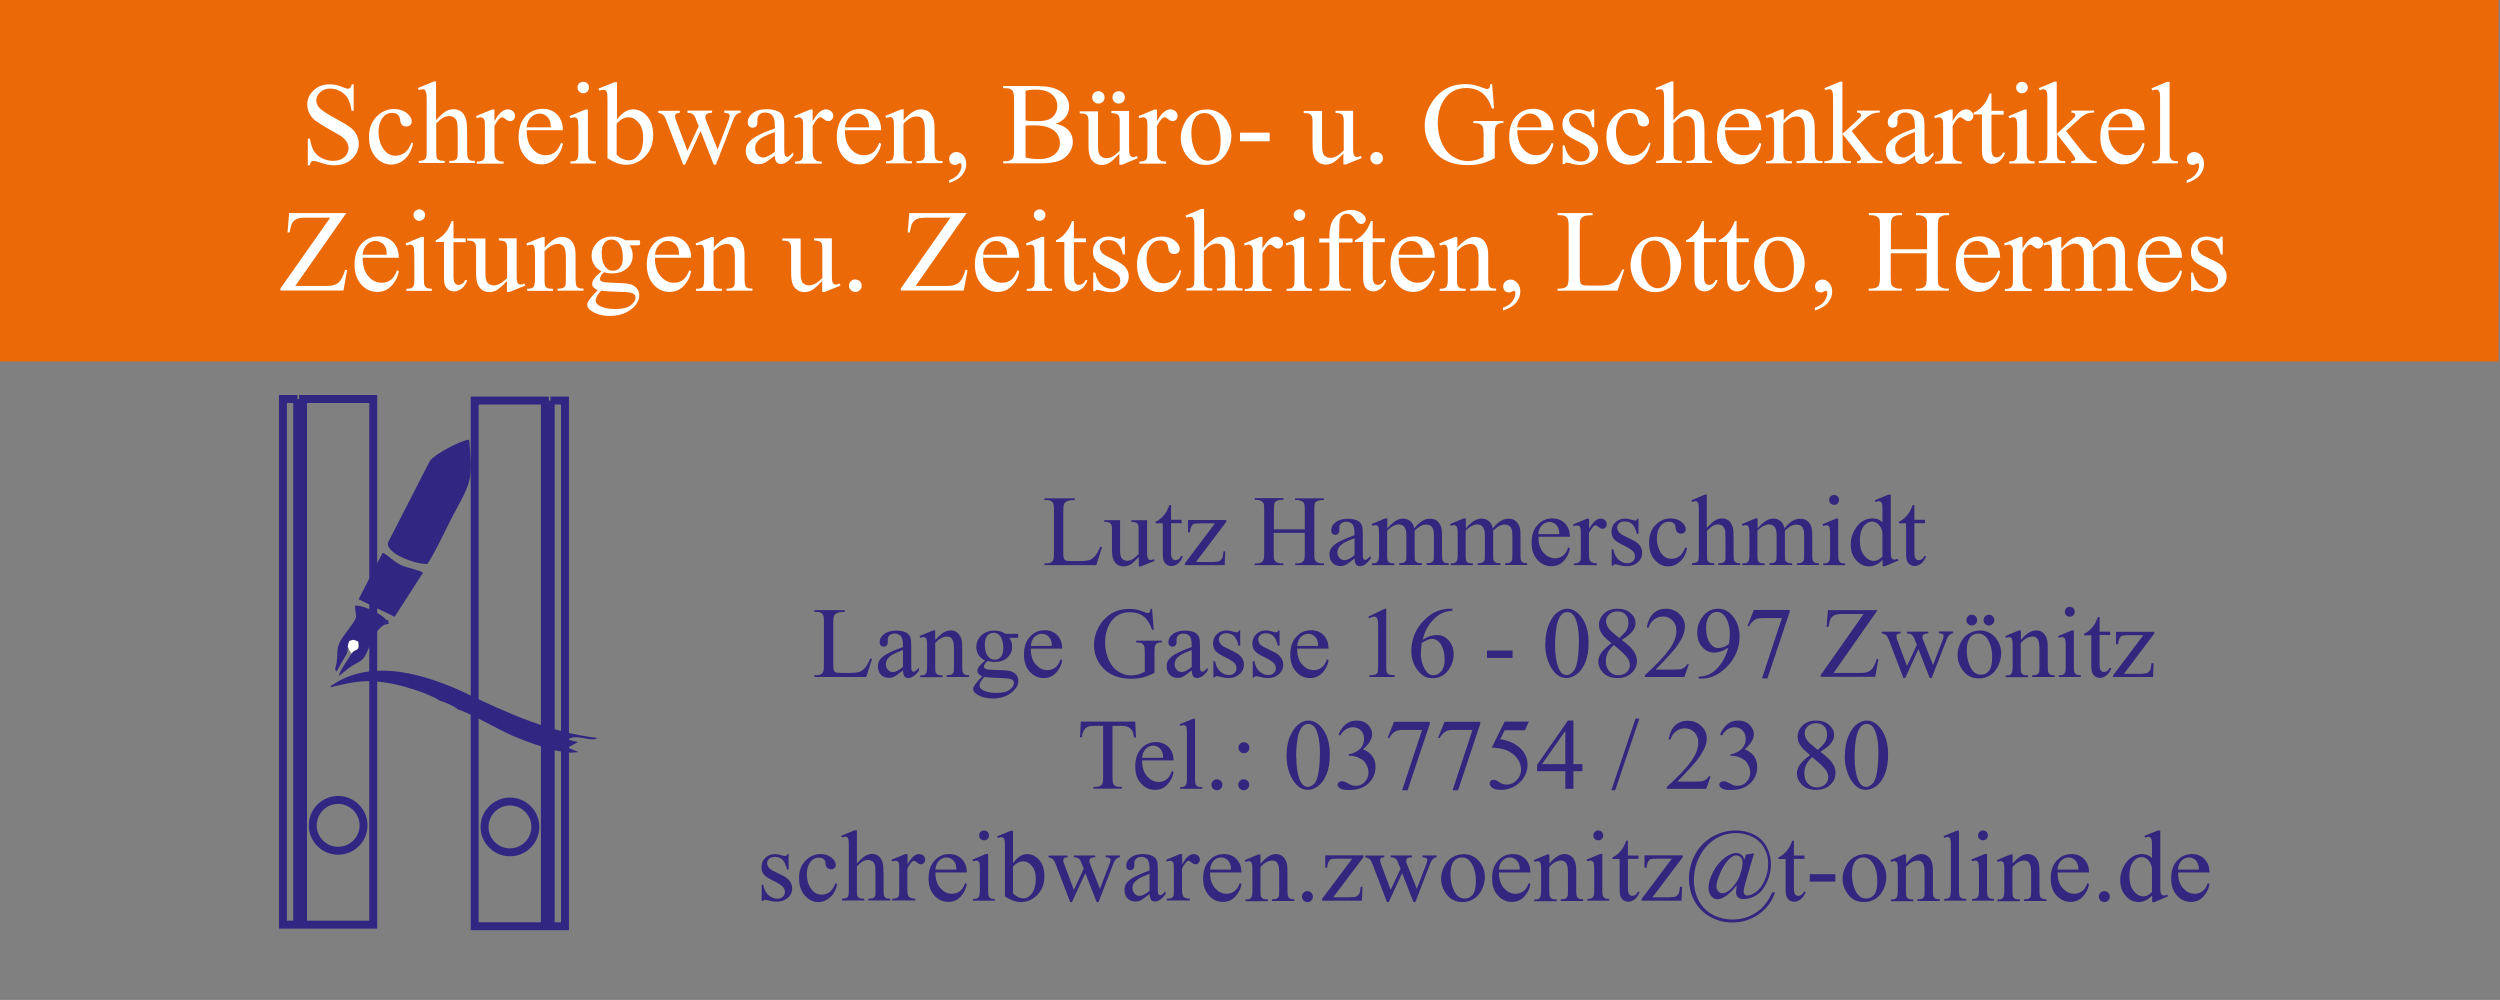 <?xml version="1.0" encoding="UTF-8"?>
<svg xmlns="http://www.w3.org/2000/svg" version="1.1" viewBox="0 0 141.73 56.69">
  <rect x="0" y="0" width="141.73" height="56.69" fill="#808080" stroke="none"/>
  <defs>
    <style>
      .cls-1 {
        fill: #32267e;
      }

      .cls-2 {
        fill: #312783;
      }

      .cls-3 {
        fill: #fff;
      }

      .cls-4 {
        fill: none;
        stroke: #312783;
        stroke-miterlimit: 22.93;
        stroke-width: .45px;
      }

      .cls-5 {
        fill: #ec6907;
      }
    </style>
  </defs>
  <!-- Generator: Adobe Illustrator 28.6.0, SVG Export Plug-In . SVG Version: 1.2.0 Build 709)  -->
  <g>
    <g id="Ebene_1">
      <rect class="cls-5" x="-.18" y="-.18" width="141.83" height="20.67"/>
      <path class="cls-3" d="M20.05,4.76v1.52h-.12c-.04-.29-.11-.52-.21-.7-.1-.17-.24-.31-.43-.41-.19-.1-.38-.15-.58-.15-.22,0-.41.07-.56.21-.15.14-.22.29-.22.47,0,.13.05.26.14.37.13.16.45.38.96.65.41.22.69.39.84.51.15.12.27.26.35.42.08.16.12.33.12.5,0,.33-.13.62-.39.86-.26.24-.59.36-1,.36-.13,0-.25-.01-.36-.03-.07-.01-.21-.05-.42-.12-.21-.07-.34-.1-.4-.1-.05,0-.1.02-.13.05-.03.03-.05.1-.07.2h-.12v-1.51h.12c.06.31.13.55.23.71.1.16.24.29.44.39.2.1.41.16.64.16.27,0,.48-.07.64-.21.16-.14.24-.31.24-.51,0-.11-.03-.22-.09-.33-.06-.11-.15-.21-.28-.31-.08-.07-.32-.2-.69-.41-.38-.21-.64-.38-.8-.5-.16-.12-.28-.26-.36-.42-.08-.15-.12-.32-.12-.5,0-.31.12-.59.36-.81.24-.23.55-.34.93-.34.24,0,.48.06.74.17.12.05.21.08.26.08.06,0,.1-.02.14-.05.04-.03.07-.1.09-.2h.12Z"/>
      <path class="cls-3" d="M23.42,8.12c-.08.39-.24.69-.47.9-.23.21-.49.31-.77.31-.34,0-.63-.14-.88-.42-.25-.28-.38-.66-.38-1.15s.14-.84.42-1.14c.28-.29.61-.44,1-.44.29,0,.53.08.72.23.19.15.28.31.28.48,0,.08-.03.15-.08.2-.05.05-.13.08-.22.08-.13,0-.22-.04-.28-.12-.04-.05-.06-.13-.08-.26-.01-.13-.06-.23-.13-.29-.08-.07-.18-.1-.31-.1-.22,0-.39.08-.52.24-.17.21-.26.49-.26.84s.09.67.26.94c.18.27.41.41.7.41.21,0,.4-.07.57-.21.12-.1.23-.28.35-.54l.09.04Z"/>
      <path class="cls-3" d="M24.72,4.64v2.17c.24-.26.43-.43.57-.51.14-.07.28-.11.42-.11.17,0,.31.05.44.14.12.09.21.24.27.44.04.14.06.39.06.76v1.05c0,.19.02.31.05.38.02.05.06.09.11.12.05.03.15.04.28.04v.12h-1.45v-.12h.07c.14,0,.23-.02.29-.06s.09-.1.11-.18c0-.03.01-.14.01-.3v-1.05c0-.33-.02-.54-.05-.64-.03-.1-.09-.18-.16-.23-.07-.05-.16-.08-.27-.08s-.22.03-.33.08c-.11.06-.25.17-.41.34v1.57c0,.2.01.33.03.38.02.05.06.09.13.12.06.03.17.05.32.05v.12h-1.47v-.12c.13,0,.23-.02.31-.06.04-.02.08-.06.1-.12.03-.06.04-.18.04-.37v-2.69c0-.34,0-.54-.03-.62-.02-.08-.04-.13-.07-.16-.03-.03-.08-.04-.13-.04-.05,0-.12.02-.22.05l-.05-.12.89-.37h.15Z"/>
      <path class="cls-3" d="M28.03,6.2v.67c.25-.45.5-.67.76-.67.12,0,.22.04.29.11.08.07.12.16.12.25,0,.08-.03.16-.08.22-.06.06-.12.09-.2.09s-.16-.04-.25-.11c-.09-.08-.16-.11-.21-.11-.04,0-.08.02-.13.06-.1.09-.2.24-.3.44v1.42c0,.17.02.29.06.38.03.06.08.11.15.15.07.04.17.06.31.06v.12h-1.52v-.12c.15,0,.26-.02.33-.07.05-.04.09-.09.11-.17.01-.04.02-.14.02-.31v-1.15c0-.35,0-.55-.02-.62-.02-.06-.04-.11-.08-.14-.04-.03-.08-.05-.14-.05-.07,0-.14.02-.23.05l-.03-.12.9-.37h.14Z"/>
      <path class="cls-3" d="M29.86,7.4c0,.44.1.78.32,1.03.22.25.47.37.76.37.19,0,.36-.05.51-.16.14-.1.26-.29.36-.55l.1.06c-.05.3-.18.57-.4.81-.22.24-.49.36-.82.36-.36,0-.66-.14-.91-.42-.25-.28-.38-.65-.38-1.12,0-.51.13-.9.39-1.19.26-.28.59-.42.98-.42.33,0,.6.11.82.33.21.22.32.51.32.88h-2.05ZM29.86,7.22h1.37c-.01-.19-.03-.32-.07-.4-.05-.12-.14-.22-.24-.28-.11-.07-.22-.1-.34-.1-.18,0-.34.07-.48.21-.14.14-.22.33-.25.58"/>
      <path class="cls-3" d="M33.07,4.64c.09,0,.17.03.23.09.06.06.09.14.09.23s-.03.17-.09.23c-.07.07-.14.1-.23.1s-.17-.03-.23-.1c-.07-.06-.1-.14-.1-.23s.03-.17.09-.23c.06-.06.14-.09.24-.09M33.33,6.2v2.39c0,.18.01.31.04.37.03.06.07.11.12.14.05.03.15.05.29.05v.12h-1.44v-.12c.14,0,.24-.01.29-.04.05-.03.09-.07.12-.14.03-.06.04-.19.04-.37v-1.15c0-.32-.01-.53-.03-.62-.01-.07-.04-.12-.07-.14-.03-.03-.08-.04-.13-.04-.06,0-.13.02-.22.05l-.05-.12.89-.37h.14Z"/>
      <path class="cls-3" d="M34.96,6.8c.29-.4.6-.6.93-.6.3,0,.57.13.8.39.23.26.34.62.34,1.07,0,.53-.18.95-.52,1.27-.3.28-.64.41-1,.41-.17,0-.35-.03-.52-.09-.18-.06-.36-.16-.55-.28v-3.06c0-.34,0-.54-.02-.62-.02-.08-.04-.13-.08-.16s-.08-.04-.13-.04c-.06,0-.14.02-.23.05l-.05-.12.9-.36h.15v2.15ZM34.96,7v1.77c.11.11.22.19.34.24.12.05.24.08.36.08.2,0,.38-.11.55-.32.17-.22.25-.53.25-.94,0-.38-.08-.67-.25-.87-.17-.2-.36-.31-.58-.31-.11,0-.23.03-.34.09-.09.04-.2.13-.33.26"/>
      <path class="cls-3" d="M37.3,6.28h1.24v.12c-.11,0-.19.03-.22.06-.04.03-.05.08-.05.14,0,.07.02.15.06.24l.64,1.71.64-1.4-.17-.43c-.05-.13-.12-.22-.2-.27-.05-.03-.14-.05-.27-.06v-.12h1.4v.12c-.15,0-.26.04-.32.09-.04.03-.06.09-.06.17,0,.04,0,.08.02.13l.67,1.69.62-1.63c.04-.12.07-.21.07-.28,0-.04-.02-.08-.06-.11-.04-.03-.13-.05-.25-.06v-.12h.93v.12c-.19.03-.33.15-.41.38l-.99,2.56h-.13l-.74-1.9-.88,1.9h-.11l-.95-2.49c-.06-.16-.12-.26-.18-.32-.06-.06-.16-.1-.28-.12v-.12Z"/>
      <path class="cls-3" d="M43.93,8.82c-.3.24-.5.37-.57.41-.12.05-.24.08-.37.08-.2,0-.37-.07-.51-.21-.13-.14-.2-.33-.2-.55,0-.15.03-.27.1-.38.09-.15.24-.28.46-.42.22-.13.58-.29,1.09-.47v-.12c0-.29-.05-.5-.14-.61-.09-.11-.23-.17-.41-.17-.14,0-.24.04-.32.11-.08.07-.12.16-.12.25v.19c0,.1-.02.18-.07.23-.05.05-.12.08-.2.08s-.15-.03-.2-.08c-.05-.06-.08-.13-.08-.23,0-.19.09-.36.28-.51.19-.16.46-.23.8-.23.26,0,.48.05.65.13.13.07.22.17.28.31.04.09.06.28.06.57v1.01c0,.28,0,.46.02.52.01.06.03.11.05.13.02.02.05.03.09.03.03,0,.06,0,.09-.02.05-.03.13-.11.26-.24v.18c-.24.33-.48.49-.7.49-.11,0-.19-.04-.25-.11-.06-.07-.09-.2-.1-.38M43.93,8.61v-1.13c-.33.13-.54.22-.64.27-.17.1-.29.19-.37.3-.07.1-.11.22-.11.34,0,.16.05.28.14.39.09.1.2.15.32.15.16,0,.38-.11.65-.32"/>
      <path class="cls-3" d="M46.07,6.2v.67c.25-.45.5-.67.76-.67.12,0,.21.04.29.11.08.07.12.16.12.25,0,.08-.03.16-.08.22-.06.06-.12.09-.2.09s-.16-.04-.25-.11c-.09-.08-.16-.11-.21-.11-.04,0-.08.02-.13.06-.1.09-.2.24-.3.44v1.42c0,.17.02.29.06.38.03.06.08.11.15.15.07.04.17.06.31.06v.12h-1.52v-.12c.15,0,.26-.02.33-.07.06-.04.09-.09.11-.17.01-.04.02-.14.02-.31v-1.15c0-.35,0-.55-.02-.62-.01-.06-.04-.11-.08-.14-.04-.03-.09-.05-.14-.05-.07,0-.14.02-.23.05l-.03-.12.9-.37h.14Z"/>
      <path class="cls-3" d="M47.9,7.4c0,.44.1.78.32,1.03.22.25.47.37.76.37.19,0,.36-.05.51-.16.14-.1.26-.29.36-.55l.1.06c-.04.3-.18.57-.4.81-.22.24-.49.36-.82.36-.36,0-.66-.14-.91-.42-.25-.28-.38-.65-.38-1.12,0-.51.13-.9.39-1.19.26-.28.59-.42.98-.42.33,0,.6.11.82.33.21.22.32.51.32.88h-2.05ZM47.9,7.22h1.37c-.01-.19-.03-.32-.07-.4-.05-.12-.14-.22-.24-.28-.11-.07-.22-.1-.33-.1-.18,0-.34.07-.48.21-.14.14-.22.33-.25.58"/>
      <path class="cls-3" d="M51.22,6.82c.35-.41.68-.62.99-.62.16,0,.3.04.42.12.12.08.21.22.28.4.05.13.07.33.07.6v1.27c0,.19.02.31.05.38.02.05.06.1.11.12.05.03.15.04.29.04v.12h-1.47v-.12h.06c.14,0,.23-.02.29-.06.05-.04.09-.1.11-.18,0-.03.01-.13.01-.3v-1.22c0-.27-.03-.47-.1-.59-.07-.12-.19-.18-.35-.18-.26,0-.51.14-.76.42v1.57c0,.2.01.32.03.37.03.06.07.11.13.14.05.03.16.04.32.04v.12h-1.47v-.12h.06c.15,0,.25-.04.31-.11.05-.08.08-.22.08-.44v-1.1c0-.36,0-.57-.02-.65-.02-.08-.04-.13-.07-.16-.03-.03-.08-.04-.13-.04-.06,0-.13.02-.22.05l-.05-.12.9-.37h.14v.62Z"/>
      <path class="cls-3" d="M53.81,10.35v-.14c.22-.07.4-.19.52-.34.12-.15.18-.32.18-.49,0-.04,0-.07-.03-.1-.01-.02-.03-.03-.05-.03-.02,0-.07.02-.16.07-.04.02-.08.03-.12.03-.11,0-.19-.03-.25-.09-.06-.06-.09-.15-.09-.26s.04-.2.12-.27c.08-.08.18-.11.3-.11.14,0,.27.06.38.19.11.12.17.29.17.49,0,.22-.08.43-.23.62-.15.19-.4.34-.74.45"/>
      <path class="cls-3" d="M59.83,7.01c.3.06.53.17.68.31.21.2.31.44.31.73,0,.22-.07.43-.21.63s-.33.35-.57.44c-.24.09-.61.14-1.1.14h-2.07v-.12h.16c.18,0,.31-.06.39-.17.05-.08.07-.24.07-.48v-2.84c0-.27-.03-.44-.09-.51-.08-.1-.21-.14-.37-.14h-.16v-.12h1.89c.35,0,.64.03.85.08.32.08.57.22.74.41.17.2.26.42.26.68,0,.22-.07.42-.2.59-.13.17-.33.3-.59.39M58.14,6.83c.08.01.17.03.27.03.1,0,.22.01.34.01.31,0,.55-.03.71-.1.16-.07.28-.17.36-.31.08-.14.12-.29.12-.46,0-.26-.1-.47-.31-.65-.21-.18-.51-.27-.91-.27-.22,0-.41.02-.58.07v1.68ZM58.14,8.93c.25.06.5.09.74.09.39,0,.69-.09.9-.26.21-.18.31-.39.31-.65,0-.17-.05-.34-.14-.49-.1-.16-.25-.28-.46-.37s-.47-.14-.78-.14c-.13,0-.25,0-.34,0-.1,0-.17.01-.23.02v1.8Z"/>
      <path class="cls-3" d="M64.01,6.28v1.8c0,.34,0,.54.02.62.02.07.04.13.08.16.04.03.08.05.12.05.07,0,.14-.02.23-.06l.04.12-.89.37h-.15v-.62c-.26.27-.45.44-.58.52-.13.07-.27.11-.42.11-.17,0-.31-.05-.43-.14-.12-.1-.21-.22-.25-.37-.05-.15-.07-.36-.07-.64v-1.32c0-.14-.02-.24-.05-.29-.03-.05-.07-.1-.13-.12-.06-.03-.17-.04-.32-.04v-.12h1.04v1.99c0,.28.05.46.14.54.1.09.21.13.35.13.09,0,.2-.03.32-.09.12-.06.26-.17.42-.34v-1.68c0-.17-.03-.29-.09-.35-.06-.06-.19-.09-.39-.1v-.12h1.01ZM63.42,5.17c.1,0,.18.03.25.1.07.07.1.15.1.25s-.03.18-.1.25-.15.1-.25.1-.18-.03-.25-.1c-.07-.07-.1-.15-.1-.25s.03-.18.1-.25c.07-.07.15-.1.25-.1M62.27,5.17c.1,0,.18.03.25.1.07.07.1.15.1.25s-.03.18-.1.25c-.07.07-.15.1-.25.1s-.18-.03-.25-.1c-.07-.07-.1-.15-.1-.25s.03-.18.1-.25c.07-.07.15-.1.25-.1"/>
      <path class="cls-3" d="M65.59,6.2v.67c.25-.45.5-.67.76-.67.12,0,.21.04.29.11.08.07.12.16.12.25,0,.08-.03.16-.08.22-.06.06-.12.09-.2.09s-.16-.04-.25-.11c-.09-.08-.16-.11-.21-.11-.04,0-.08.02-.13.06-.1.09-.2.24-.3.44v1.42c0,.17.02.29.06.38.03.06.08.11.15.15.07.04.17.06.31.06v.12h-1.52v-.12c.15,0,.26-.02.33-.07.06-.04.09-.09.11-.17.01-.04.02-.14.02-.31v-1.15c0-.35,0-.55-.02-.62-.02-.06-.04-.11-.08-.14-.04-.03-.08-.05-.14-.05-.07,0-.14.02-.23.05l-.03-.12.9-.37h.14Z"/>
      <path class="cls-3" d="M68.38,6.2c.45,0,.81.17,1.08.51.23.29.35.63.35,1,0,.26-.06.53-.19.81-.13.27-.3.48-.53.62-.22.14-.47.21-.75.21-.45,0-.8-.18-1.07-.53-.22-.3-.33-.64-.33-1.01,0-.27.07-.54.2-.81.13-.27.31-.47.53-.6.22-.13.45-.19.7-.19M68.28,6.41c-.11,0-.23.03-.35.1-.11.07-.21.19-.28.36-.07.17-.11.39-.11.66,0,.43.09.8.26,1.11.17.31.4.47.68.47.21,0,.38-.09.52-.26.14-.17.2-.47.2-.89,0-.53-.11-.94-.34-1.24-.15-.21-.35-.31-.59-.31"/>
      <rect class="cls-3" x="70.3" y="7.52" width="1.68" height=".49"/>
      <path class="cls-3" d="M76.71,6.28v1.8c0,.34,0,.54.02.62.02.08.04.13.08.16.03.03.08.04.12.04.07,0,.14-.02.22-.06l.05.12-.89.36h-.15v-.62c-.25.27-.45.44-.58.52-.13.07-.28.11-.42.11-.17,0-.31-.05-.43-.14-.12-.1-.21-.22-.25-.37-.05-.15-.07-.36-.07-.64v-1.32c0-.14-.02-.24-.05-.29-.03-.05-.08-.1-.13-.12-.06-.03-.17-.04-.32-.04v-.12h1.04v1.99c0,.28.05.46.14.54.1.09.21.13.35.13.09,0,.2-.03.32-.09.12-.06.26-.17.42-.33v-1.68c0-.17-.03-.29-.09-.35-.06-.06-.19-.09-.38-.1v-.12h1.01Z"/>
      <path class="cls-3" d="M78.04,8.62c.1,0,.19.03.26.1s.1.15.1.25-.03.18-.1.25c-.07.07-.15.1-.25.1s-.18-.03-.25-.1c-.07-.07-.11-.15-.11-.25s.03-.19.11-.26c.07-.07.15-.1.25-.1"/>
      <path class="cls-3" d="M84.59,4.76l.11,1.39h-.12c-.11-.34-.26-.6-.44-.78-.26-.25-.6-.38-1-.38-.56,0-.98.22-1.27.66-.24.37-.36.82-.36,1.33,0,.42.08.8.24,1.15.16.35.37.6.64.76.26.16.53.24.81.24.16,0,.32-.02.47-.06.15-.04.3-.1.44-.18v-1.27c0-.22-.02-.37-.05-.43-.03-.07-.09-.12-.16-.16-.07-.04-.19-.05-.37-.05v-.12h1.7v.12h-.08c-.17,0-.28.06-.35.17-.04.08-.06.24-.06.47v1.35c-.25.13-.49.23-.73.3-.24.06-.51.09-.81.09-.85,0-1.49-.27-1.93-.82-.33-.41-.5-.88-.5-1.41,0-.39.09-.76.28-1.11.22-.42.52-.75.9-.97.32-.19.7-.28,1.14-.28.16,0,.3.01.44.04.13.03.31.08.55.17.12.05.2.07.24.07s.07-.02.11-.06c.03-.04.05-.11.05-.22h.12Z"/>
      <path class="cls-3" d="M86.02,7.4c0,.44.11.78.32,1.03.22.25.47.37.76.37.19,0,.36-.05.51-.16.14-.1.26-.29.36-.55l.1.06c-.05.3-.18.57-.4.81-.22.24-.49.36-.82.36-.36,0-.66-.14-.91-.42-.25-.28-.38-.65-.38-1.12,0-.51.13-.9.39-1.19.26-.28.58-.42.98-.42.33,0,.6.11.82.33.21.22.32.51.32.88h-2.05ZM86.02,7.22h1.37c-.01-.19-.03-.32-.07-.4-.05-.12-.14-.22-.24-.28-.11-.07-.22-.1-.34-.1-.18,0-.34.07-.48.21-.14.14-.22.33-.25.58"/>
      <path class="cls-3" d="M90.38,6.2v1.01h-.11c-.08-.32-.19-.53-.31-.64-.13-.11-.29-.17-.49-.17-.15,0-.27.04-.37.12-.09.08-.14.17-.14.26,0,.12.03.22.1.31.07.09.2.18.41.28l.47.23c.44.21.66.5.66.85,0,.27-.1.49-.31.65-.2.17-.43.25-.68.25-.18,0-.39-.03-.62-.1-.07-.02-.13-.03-.17-.03-.05,0-.09.03-.12.08h-.11v-1.06h.11c.06.3.18.53.35.69.17.15.36.23.57.23.15,0,.27-.04.36-.13.09-.09.14-.19.14-.32,0-.15-.05-.27-.16-.38-.1-.1-.31-.23-.63-.38-.31-.15-.52-.29-.61-.42-.1-.12-.14-.28-.14-.47,0-.24.08-.45.25-.61.17-.16.38-.25.65-.25.12,0,.26.03.42.08.11.03.18.05.22.05.03,0,.06,0,.08-.02.02-.02.04-.05.07-.1h.11Z"/>
      <path class="cls-3" d="M93.57,8.12c-.08.39-.24.69-.47.9-.23.21-.49.31-.77.31-.34,0-.63-.14-.88-.42-.25-.28-.38-.66-.38-1.15s.14-.84.42-1.14c.28-.29.61-.44,1-.44.29,0,.53.08.72.23.19.15.28.31.28.48,0,.08-.03.15-.08.2-.05.05-.13.08-.22.08-.13,0-.22-.04-.28-.12-.04-.05-.06-.13-.08-.26-.01-.13-.06-.23-.13-.29-.08-.07-.18-.1-.31-.1-.22,0-.39.08-.52.24-.17.21-.26.49-.26.84s.09.67.26.94c.17.27.41.41.7.41.21,0,.4-.07.57-.21.12-.1.24-.28.35-.54l.09.04Z"/>
      <path class="cls-3" d="M94.87,4.64v2.17c.24-.26.43-.43.57-.51.14-.07.28-.11.42-.11.17,0,.31.05.44.14.12.09.21.24.27.44.04.14.06.39.06.76v1.05c0,.19.01.31.04.38.02.05.06.09.11.12.05.03.15.04.28.04v.12h-1.45v-.12h.07c.14,0,.23-.02.29-.06s.09-.1.11-.18c0-.03.01-.14.01-.3v-1.05c0-.33-.02-.54-.05-.64-.03-.1-.09-.18-.16-.23-.07-.05-.16-.08-.27-.08s-.22.03-.33.08c-.12.06-.25.17-.41.34v1.57c0,.2.01.33.03.38.02.05.06.09.13.12.06.03.17.05.32.05v.12h-1.46v-.12c.13,0,.23-.02.31-.06.04-.02.08-.06.1-.12.03-.06.04-.18.04-.37v-2.69c0-.34,0-.54-.02-.62-.02-.08-.04-.13-.07-.16-.03-.03-.08-.04-.13-.04-.05,0-.12.02-.22.05l-.04-.12.88-.37h.15Z"/>
      <path class="cls-3" d="M97.8,7.4c0,.44.11.78.32,1.03.22.25.47.37.76.37.19,0,.36-.05.51-.16.14-.1.26-.29.36-.55l.1.06c-.05.3-.18.57-.4.81-.22.24-.49.36-.82.36-.36,0-.66-.14-.91-.42-.25-.28-.38-.65-.38-1.12,0-.51.13-.9.39-1.19.26-.28.58-.42.98-.42.33,0,.6.11.82.33.21.22.32.51.32.88h-2.05ZM97.8,7.22h1.37c-.01-.19-.03-.32-.07-.4-.05-.12-.14-.22-.24-.28-.11-.07-.22-.1-.34-.1-.18,0-.34.07-.48.21-.14.14-.22.33-.25.58"/>
      <path class="cls-3" d="M101.12,6.82c.35-.41.68-.62.99-.62.16,0,.3.04.42.12.12.08.21.22.28.4.05.13.07.33.07.6v1.27c0,.19.02.31.04.38.02.05.06.1.11.12.05.03.15.04.29.04v.12h-1.47v-.12h.06c.14,0,.23-.02.29-.06.05-.04.09-.1.11-.18,0-.03.01-.13.01-.3v-1.22c0-.27-.04-.47-.11-.59-.07-.12-.19-.18-.35-.18-.25,0-.51.14-.76.42v1.57c0,.2.01.32.04.37.03.06.07.11.13.14.05.03.16.04.32.04v.12h-1.47v-.12h.07c.15,0,.25-.04.31-.11.05-.08.08-.22.08-.44v-1.1c0-.36,0-.57-.02-.65-.02-.08-.04-.13-.07-.16-.03-.03-.08-.04-.13-.04-.06,0-.13.02-.22.05l-.05-.12.89-.37h.14v.62Z"/>
      <path class="cls-3" d="M104.45,4.64v2.95l.75-.69c.16-.15.25-.24.28-.28.02-.03.03-.05.03-.08,0-.04-.02-.08-.05-.11-.03-.03-.09-.05-.18-.05v-.11h1.29v.11c-.18,0-.32.03-.44.08-.12.05-.25.14-.39.27l-.76.7.76.97c.21.26.35.43.43.51.11.1.19.16.27.19.06.02.15.03.28.03v.12h-1.44v-.12c.08,0,.14-.01.17-.04.03-.02.05-.06.05-.09,0-.05-.04-.13-.13-.24l-.91-1.16v.98c0,.19.01.32.04.38.03.06.07.1.11.13.05.03.16.04.32.04v.12h-1.5v-.12c.15,0,.26-.02.34-.06.05-.02.08-.06.1-.11.03-.07.05-.19.05-.37v-2.71c0-.34,0-.55-.02-.62-.02-.08-.04-.13-.08-.16-.03-.03-.08-.04-.13-.04-.05,0-.11.02-.2.06l-.06-.12.88-.37h.15Z"/>
      <path class="cls-3" d="M108.56,8.82c-.3.24-.5.37-.57.41-.12.05-.24.08-.37.08-.21,0-.38-.07-.51-.21-.13-.14-.2-.33-.2-.55,0-.15.03-.27.1-.38.09-.15.24-.28.46-.42.22-.13.58-.29,1.09-.47v-.12c0-.29-.05-.5-.14-.61-.09-.11-.23-.17-.41-.17-.13,0-.24.04-.32.11-.08.07-.12.16-.12.25v.19c0,.1-.02.18-.07.23-.05.05-.12.08-.2.08s-.15-.03-.2-.08c-.05-.06-.08-.13-.08-.23,0-.19.1-.36.29-.51.19-.16.46-.23.8-.23.26,0,.48.05.65.13.13.07.22.17.28.31.04.09.06.28.06.57v1.01c0,.28,0,.46.02.52.01.06.03.11.05.13.03.02.05.03.09.03.03,0,.07,0,.09-.02.04-.03.13-.11.26-.24v.18c-.24.33-.48.49-.7.49-.11,0-.19-.04-.25-.11-.06-.07-.1-.2-.1-.38M108.56,8.61v-1.13c-.33.13-.54.22-.64.27-.17.1-.29.19-.37.3-.08.1-.11.22-.11.34,0,.16.05.28.14.39.09.1.2.15.32.15.17,0,.38-.11.65-.32"/>
      <path class="cls-3" d="M110.7,6.2v.67c.25-.45.5-.67.76-.67.12,0,.21.04.29.11.08.07.12.16.12.25,0,.08-.03.16-.08.22-.06.06-.12.09-.2.09s-.16-.04-.25-.11c-.09-.08-.16-.11-.21-.11-.04,0-.08.02-.13.06-.1.09-.2.24-.3.44v1.42c0,.17.02.29.06.38.03.06.08.11.15.15.07.04.17.06.31.06v.12h-1.52v-.12c.15,0,.26-.02.33-.07.06-.04.09-.09.11-.17.01-.04.02-.14.02-.31v-1.15c0-.35,0-.55-.02-.62-.01-.06-.04-.11-.08-.14-.04-.03-.08-.05-.14-.05-.07,0-.14.02-.23.05l-.03-.12.9-.37h.14Z"/>
      <path class="cls-3" d="M112.9,5.31v.97h.69v.22h-.69v1.93c0,.19.03.32.08.39.05.07.12.1.21.1.07,0,.14-.02.21-.07.07-.04.12-.11.15-.2h.13c-.07.21-.18.37-.32.48-.14.11-.28.16-.43.16-.1,0-.2-.03-.29-.08-.09-.06-.16-.14-.21-.24-.04-.1-.07-.26-.07-.48v-2h-.47v-.1c.12-.05.24-.13.37-.24.12-.11.24-.25.33-.4.05-.08.12-.23.21-.45h.1Z"/>
      <path class="cls-3" d="M114.63,4.64c.09,0,.17.03.23.09.06.06.1.14.1.23s-.03.17-.1.23c-.06.07-.14.1-.23.1s-.17-.03-.23-.1c-.07-.06-.1-.14-.1-.23s.03-.17.1-.23c.06-.06.14-.09.24-.09M114.9,6.2v2.39c0,.18.01.31.04.37.03.06.07.11.12.14.05.03.15.05.29.05v.12h-1.44v-.12c.14,0,.24-.01.29-.04.05-.03.09-.07.12-.14.03-.06.04-.19.04-.37v-1.15c0-.32,0-.53-.03-.62-.01-.07-.04-.12-.07-.14-.03-.03-.08-.04-.13-.04-.06,0-.13.02-.22.05l-.04-.12.89-.37h.14Z"/>
      <path class="cls-3" d="M116.6,4.64v2.95l.75-.69c.16-.15.25-.24.28-.28.02-.03.03-.05.03-.08,0-.04-.02-.08-.05-.11-.03-.03-.09-.05-.18-.05v-.11h1.29v.11c-.18,0-.32.03-.44.08-.12.05-.25.14-.39.27l-.76.7.76.97c.21.26.35.43.43.51.11.1.19.16.27.19.06.02.15.03.28.03v.12h-1.44v-.12c.08,0,.14-.01.17-.04.03-.02.05-.06.05-.09,0-.05-.04-.13-.13-.24l-.91-1.16v.98c0,.19.01.32.04.38.03.06.07.1.11.13.05.03.16.04.32.04v.12h-1.5v-.12c.15,0,.26-.02.34-.06.05-.02.08-.06.1-.11.03-.07.05-.19.05-.37v-2.71c0-.34,0-.55-.02-.62-.02-.08-.04-.13-.08-.16-.03-.03-.08-.04-.13-.04-.05,0-.11.02-.2.06l-.06-.12.88-.37h.15Z"/>
      <path class="cls-3" d="M119.53,7.4c0,.44.11.78.32,1.03.22.25.47.37.76.37.19,0,.36-.05.51-.16.14-.1.26-.29.36-.55l.1.06c-.05.3-.18.57-.4.81-.22.24-.49.36-.82.36-.36,0-.66-.14-.91-.42-.25-.28-.38-.65-.38-1.12,0-.51.13-.9.39-1.19.26-.28.58-.42.98-.42.33,0,.6.11.82.33.21.22.32.51.32.88h-2.05ZM119.53,7.22h1.37c-.01-.19-.03-.32-.07-.4-.05-.12-.14-.22-.24-.28-.11-.07-.22-.1-.34-.1-.18,0-.34.07-.48.21-.14.14-.22.33-.25.58"/>
      <path class="cls-3" d="M123,4.64v3.94c0,.18.01.31.04.37.03.06.07.11.12.14.06.03.16.05.31.05v.12h-1.45v-.12c.14,0,.23-.01.28-.04.05-.03.09-.07.12-.14.03-.06.04-.19.04-.37v-2.7c0-.33,0-.53-.02-.61-.02-.08-.04-.13-.07-.16-.03-.03-.08-.04-.13-.04-.06,0-.13.02-.21.05l-.06-.12.88-.37h.15Z"/>
      <path class="cls-3" d="M123.97,10.35v-.14c.22-.07.4-.19.52-.34.12-.15.18-.32.18-.49,0-.04-.01-.07-.03-.1-.01-.02-.03-.03-.04-.03-.02,0-.07.02-.16.07-.04.02-.08.03-.12.03-.11,0-.19-.03-.25-.09-.06-.06-.09-.15-.09-.26s.04-.2.12-.27.18-.11.3-.11c.14,0,.27.06.38.19.11.12.17.29.17.49,0,.22-.08.43-.23.62-.15.19-.4.34-.74.45"/>
      <path class="cls-3" d="M19.63,12.08l-2.89,4.13h1.8c.28,0,.49-.06.64-.18.15-.12.28-.37.39-.74l.11.02-.21,1.16h-3.57v-.12l2.82-4.01h-1.4c-.23,0-.4.03-.51.08-.1.05-.18.12-.24.22-.05.1-.11.28-.15.54h-.12l.09-1.1h3.25Z"/>
      <path class="cls-3" d="M20.56,14.63c0,.44.11.78.32,1.03.21.25.47.37.76.37.19,0,.36-.05.51-.16.14-.1.26-.29.36-.55l.1.06c-.05.3-.18.57-.4.81-.22.24-.49.36-.82.36-.36,0-.66-.14-.91-.42-.25-.28-.38-.65-.38-1.12,0-.51.13-.9.39-1.19.26-.28.59-.42.98-.42.33,0,.6.11.82.33.21.22.32.51.32.88h-2.05ZM20.56,14.44h1.37c-.01-.19-.03-.32-.07-.4-.05-.12-.13-.22-.24-.28-.11-.07-.22-.1-.34-.1-.18,0-.34.07-.48.21-.14.14-.22.33-.25.58"/>
      <path class="cls-3" d="M23.77,11.87c.09,0,.17.03.23.09.06.06.1.14.1.23s-.03.17-.1.23c-.07.07-.14.1-.23.1s-.17-.03-.23-.1c-.06-.06-.1-.14-.1-.23s.03-.17.1-.23c.06-.06.14-.09.24-.09M24.03,13.42v2.39c0,.18.01.31.04.37.03.06.07.11.12.14.05.03.15.05.29.05v.12h-1.44v-.12c.14,0,.24-.01.29-.04.05-.03.09-.07.12-.14.03-.06.04-.19.04-.37v-1.15c0-.32-.01-.53-.03-.62-.02-.07-.04-.12-.07-.14-.03-.03-.08-.04-.13-.04-.06,0-.13.02-.22.05l-.05-.12.89-.37h.14Z"/>
      <path class="cls-3" d="M25.71,12.54v.97h.69v.22h-.69v1.93c0,.19.03.32.08.39.05.07.12.1.21.1.07,0,.14-.02.21-.07.07-.04.12-.11.15-.2h.13c-.07.21-.18.37-.32.48-.14.11-.28.16-.43.16-.1,0-.2-.03-.29-.08-.1-.06-.16-.14-.21-.24-.05-.1-.07-.26-.07-.48v-2h-.47v-.1c.12-.05.24-.13.37-.24.12-.11.24-.25.33-.4.05-.08.12-.23.21-.45h.1Z"/>
      <path class="cls-3" d="M29.29,13.51v1.8c0,.34,0,.54.02.62.02.08.04.13.08.16.03.03.08.04.12.04.07,0,.14-.02.22-.06l.05.12-.89.36h-.15v-.62c-.25.27-.45.44-.58.52-.13.07-.28.11-.42.11-.17,0-.31-.05-.43-.14-.12-.1-.21-.22-.25-.37-.05-.15-.07-.36-.07-.64v-1.32c0-.14-.02-.24-.05-.29-.03-.05-.08-.1-.14-.12-.06-.03-.17-.04-.32-.04v-.12h1.04v1.99c0,.28.05.46.14.54.1.09.21.13.35.13.09,0,.2-.03.32-.09.12-.06.26-.17.42-.33v-1.68c0-.17-.03-.29-.09-.35-.06-.06-.19-.09-.38-.1v-.12h1.01Z"/>
      <path class="cls-3" d="M30.87,14.05c.35-.41.68-.62.99-.62.16,0,.3.04.42.12.12.08.21.22.28.4.05.13.07.33.07.6v1.27c0,.19.02.31.05.38.02.05.06.1.11.12.05.03.15.04.29.04v.12h-1.47v-.12h.06c.14,0,.23-.02.29-.06.05-.04.09-.1.11-.18,0-.03.01-.13.01-.3v-1.22c0-.27-.03-.47-.1-.59-.07-.12-.19-.18-.35-.18-.25,0-.51.14-.76.42v1.57c0,.2.01.32.03.37.03.06.07.11.13.14.05.03.16.04.32.04v.12h-1.47v-.12h.06c.15,0,.25-.04.31-.11.05-.08.08-.22.08-.44v-1.1c0-.36,0-.57-.02-.65-.02-.08-.04-.13-.07-.16-.03-.03-.08-.04-.13-.04-.06,0-.13.02-.22.05l-.05-.12.9-.36h.14v.62Z"/>
      <path class="cls-3" d="M34.11,15.39c-.18-.09-.32-.21-.42-.37-.1-.16-.15-.33-.15-.53,0-.29.11-.54.33-.76.22-.21.5-.32.85-.32.28,0,.53.07.73.21h.63c.09,0,.15,0,.16,0,.02,0,.03.01.03.03.01.02.02.05.02.1,0,.06,0,.09-.02.12,0,.01-.02.02-.03.03-.02,0-.07.01-.16.01h-.39c.12.15.18.35.18.59,0,.28-.1.51-.32.71-.21.19-.49.29-.85.29-.15,0-.3-.02-.45-.07-.09.08-.16.15-.19.22s-.05.11-.05.16c0,.04.02.07.05.11.04.04.11.06.21.08.06,0,.21.02.45.03.44.01.73.03.86.05.2.03.36.1.48.22.12.12.18.27.18.45,0,.24-.11.47-.34.69-.34.31-.78.47-1.32.47-.42,0-.77-.09-1.05-.28-.16-.11-.24-.22-.24-.34,0-.05.01-.1.03-.15.04-.08.11-.19.23-.33.01-.02.12-.14.33-.35-.11-.07-.19-.13-.24-.18-.05-.05-.07-.11-.07-.18,0-.08.03-.17.09-.27.06-.1.2-.25.42-.43M34.67,13.58c-.16,0-.29.06-.4.19-.11.13-.16.32-.16.58,0,.34.07.6.22.79.11.14.25.21.42.21s.3-.06.4-.18c.11-.12.16-.31.16-.58,0-.34-.07-.61-.22-.8-.11-.14-.25-.21-.42-.21M34.08,16.48c-.1.11-.18.21-.23.31-.05.1-.08.18-.08.26,0,.1.06.19.19.27.21.13.53.2.93.2s.68-.07.86-.21c.18-.14.28-.28.28-.44,0-.11-.06-.19-.16-.24-.11-.05-.33-.08-.67-.08-.49-.01-.86-.04-1.12-.07"/>
      <path class="cls-3" d="M37.13,14.63c0,.44.1.78.32,1.03.22.25.47.37.76.37.19,0,.36-.05.51-.16.14-.1.26-.29.36-.55l.1.06c-.05.3-.18.57-.4.81-.22.24-.49.36-.82.36-.36,0-.66-.14-.91-.42-.25-.28-.38-.65-.38-1.12,0-.51.13-.9.39-1.19.26-.28.58-.42.98-.42.33,0,.6.11.82.33.21.22.32.51.32.88h-2.05ZM37.13,14.44h1.37c-.01-.19-.03-.32-.07-.4-.05-.12-.14-.22-.24-.28-.11-.07-.22-.1-.33-.1-.18,0-.34.07-.48.21-.14.14-.22.33-.25.58"/>
      <path class="cls-3" d="M40.45,14.05c.35-.41.68-.62.99-.62.16,0,.3.04.42.12.12.08.21.22.28.4.05.13.07.33.07.6v1.27c0,.19.02.31.05.38.02.05.06.1.11.12.05.03.15.04.29.04v.12h-1.47v-.12h.06c.14,0,.23-.02.29-.06.05-.04.09-.1.11-.18,0-.03.01-.13.01-.3v-1.22c0-.27-.03-.47-.1-.59-.07-.12-.19-.18-.35-.18-.25,0-.51.14-.76.42v1.57c0,.2.01.32.03.37.03.06.07.11.13.14.05.03.16.04.32.04v.12h-1.47v-.12h.07c.15,0,.25-.04.31-.11.05-.08.08-.22.08-.44v-1.1c0-.36,0-.57-.02-.65-.02-.08-.04-.13-.07-.16-.03-.03-.08-.04-.13-.04-.06,0-.13.02-.22.05l-.05-.12.9-.36h.14v.62Z"/>
      <path class="cls-3" d="M47.16,13.51v1.8c0,.34,0,.54.02.62.02.08.04.13.08.16.03.03.08.04.12.04.07,0,.14-.02.22-.06l.05.12-.89.36h-.15v-.62c-.25.27-.45.44-.58.52-.13.07-.28.11-.43.11-.17,0-.31-.05-.43-.14-.12-.1-.21-.22-.25-.37-.05-.15-.07-.36-.07-.64v-1.32c0-.14-.01-.24-.05-.29-.03-.05-.07-.1-.13-.12-.06-.03-.17-.04-.32-.04v-.12h1.04v1.99c0,.28.05.46.14.54.1.09.21.13.35.13.09,0,.2-.03.32-.09.12-.06.26-.17.42-.33v-1.68c0-.17-.03-.29-.09-.35-.06-.06-.19-.09-.38-.1v-.12h1.01Z"/>
      <path class="cls-3" d="M48.49,15.85c.1,0,.19.03.26.1s.1.15.1.25-.03.18-.11.25c-.07.07-.15.1-.25.1s-.18-.03-.25-.1c-.07-.07-.11-.15-.11-.25s.03-.19.11-.26c.07-.07.15-.1.25-.1"/>
      <path class="cls-3" d="M54.8,12.08l-2.89,4.13h1.8c.27,0,.49-.06.64-.18.15-.12.28-.37.39-.74l.11.02-.21,1.16h-3.57v-.12l2.81-4.01h-1.4c-.23,0-.4.03-.51.08-.1.05-.18.12-.24.22-.06.1-.11.28-.15.54h-.12l.09-1.1h3.25Z"/>
      <path class="cls-3" d="M55.73,14.63c0,.44.1.78.32,1.03.22.25.47.37.76.37.19,0,.36-.05.51-.16.14-.1.26-.29.36-.55l.1.06c-.04.3-.18.57-.4.81-.22.24-.49.36-.82.36-.36,0-.66-.14-.91-.42-.25-.28-.38-.65-.38-1.12,0-.51.13-.9.39-1.19.26-.28.59-.42.98-.42.33,0,.6.11.82.33.21.22.32.51.32.88h-2.05ZM55.73,14.44h1.37c-.01-.19-.03-.32-.07-.4-.05-.12-.14-.22-.24-.28-.11-.07-.22-.1-.33-.1-.18,0-.34.07-.48.21-.14.14-.22.33-.25.58"/>
      <path class="cls-3" d="M58.94,11.87c.09,0,.17.03.23.09.06.06.1.14.1.23s-.03.17-.1.23c-.06.07-.14.1-.23.1s-.17-.03-.23-.1c-.06-.06-.1-.14-.1-.23s.03-.17.1-.23c.06-.06.14-.09.24-.09M59.2,13.42v2.39c0,.18.01.31.04.37.03.06.07.11.12.14.05.03.15.05.29.05v.12h-1.44v-.12c.14,0,.24-.01.29-.04.05-.03.09-.07.12-.14.03-.06.04-.19.04-.37v-1.15c0-.32-.01-.53-.03-.62-.02-.07-.04-.12-.07-.14-.03-.03-.08-.04-.13-.04-.06,0-.13.02-.22.05l-.05-.12.89-.37h.14Z"/>
      <path class="cls-3" d="M60.88,12.54v.97h.69v.22h-.69v1.93c0,.19.03.32.08.39.05.07.12.1.21.1.07,0,.14-.02.21-.07.07-.04.12-.11.15-.2h.13c-.08.21-.18.37-.32.48-.14.11-.28.16-.43.16-.1,0-.2-.03-.29-.08-.1-.06-.16-.14-.21-.24-.04-.1-.07-.26-.07-.48v-2h-.47v-.1c.12-.05.24-.13.37-.24.12-.11.23-.25.33-.4.05-.08.12-.23.21-.45h.1Z"/>
      <path class="cls-3" d="M63.77,13.42v1.01h-.11c-.08-.32-.19-.53-.32-.65-.13-.11-.29-.17-.49-.17-.15,0-.27.04-.36.12-.09.08-.14.17-.14.26,0,.12.03.22.1.31.07.09.2.18.41.28l.47.23c.44.21.66.5.66.85,0,.27-.1.49-.31.65-.2.17-.43.25-.68.25-.18,0-.39-.03-.62-.1-.07-.02-.13-.03-.17-.03-.05,0-.09.03-.12.08h-.11v-1.06h.11c.06.3.17.53.35.69.17.15.36.23.57.23.15,0,.27-.04.36-.13.09-.09.14-.19.14-.32,0-.15-.05-.27-.16-.38-.1-.1-.31-.23-.63-.38-.31-.15-.52-.29-.61-.42-.1-.12-.15-.28-.15-.47,0-.24.08-.45.25-.61.17-.16.38-.25.65-.25.12,0,.26.03.42.08.11.03.18.05.22.05.03,0,.06,0,.08-.02.02-.02.04-.05.07-.1h.11Z"/>
      <path class="cls-3" d="M66.96,15.35c-.08.39-.24.69-.47.9-.23.21-.49.31-.77.31-.34,0-.63-.14-.88-.42-.25-.28-.38-.66-.38-1.15s.14-.84.42-1.14c.28-.29.61-.44,1-.44.29,0,.53.08.72.23.19.15.28.31.28.48,0,.08-.03.15-.08.2-.05.05-.13.08-.22.08-.13,0-.22-.04-.28-.12-.04-.05-.06-.13-.08-.26-.01-.13-.06-.23-.13-.29-.08-.07-.18-.1-.31-.1-.22,0-.39.08-.52.24-.17.21-.26.49-.26.84s.09.67.26.94c.17.27.41.41.71.41.21,0,.4-.07.57-.21.12-.1.23-.28.35-.54l.09.04Z"/>
      <path class="cls-3" d="M68.26,11.87v2.17c.24-.26.43-.43.57-.51.14-.07.28-.11.42-.11.17,0,.31.05.43.14.12.09.21.24.27.44.04.14.06.39.06.76v1.05c0,.19.01.31.04.38.02.05.06.09.11.12.05.03.15.04.28.04v.12h-1.45v-.12h.07c.14,0,.23-.02.29-.06s.09-.1.11-.18c0-.03.01-.14.01-.3v-1.05c0-.33-.02-.54-.05-.64-.03-.1-.09-.18-.16-.23-.07-.05-.16-.08-.27-.08s-.22.03-.33.08c-.11.06-.25.17-.41.34v1.57c0,.2.01.33.03.38.02.05.06.09.13.12.06.03.17.05.32.05v.12h-1.47v-.12c.13,0,.23-.02.31-.06.04-.02.08-.06.1-.12.03-.06.04-.18.04-.37v-2.69c0-.34,0-.54-.03-.62-.02-.08-.04-.13-.07-.16-.03-.03-.08-.04-.13-.04-.05,0-.12.02-.22.05l-.05-.12.89-.37h.15Z"/>
      <path class="cls-3" d="M71.57,13.42v.67c.25-.45.5-.67.76-.67.12,0,.21.04.29.11.08.07.12.16.12.25,0,.08-.03.16-.08.22-.06.06-.12.09-.2.09s-.16-.04-.25-.11c-.09-.08-.16-.11-.21-.11-.04,0-.08.02-.13.06-.1.09-.2.24-.3.44v1.42c0,.17.02.29.06.38.03.06.08.11.15.15.07.04.17.06.31.06v.12h-1.52v-.12c.15,0,.26-.02.33-.07.06-.03.09-.09.11-.17.01-.04.02-.14.02-.31v-1.15c0-.35,0-.55-.02-.62-.02-.06-.04-.11-.08-.14-.04-.03-.08-.05-.14-.05-.07,0-.14.02-.23.05l-.03-.12.9-.37h.14Z"/>
      <path class="cls-3" d="M73.67,11.87c.09,0,.17.03.23.09.06.06.1.14.1.23s-.03.17-.1.23c-.06.07-.14.1-.23.1s-.17-.03-.23-.1c-.06-.06-.1-.14-.1-.23s.03-.17.1-.23c.06-.06.14-.09.24-.09M73.93,13.42v2.39c0,.18.01.31.04.37.03.06.07.11.12.14.05.03.15.05.29.05v.12h-1.44v-.12c.14,0,.24-.01.29-.04.05-.03.09-.07.12-.14.03-.06.04-.19.04-.37v-1.15c0-.32-.01-.53-.03-.62-.01-.07-.04-.12-.07-.14-.03-.03-.08-.04-.13-.04-.06,0-.13.02-.22.05l-.05-.12.89-.37h.14Z"/>
      <path class="cls-3" d="M75.91,13.74v1.96c0,.27.03.45.09.52.08.09.19.14.32.14h.27v.12h-1.78v-.12h.13c.09,0,.16-.02.24-.06.07-.04.12-.1.15-.17.03-.07.04-.21.04-.42v-1.96h-.58v-.23h.58v-.19c0-.29.05-.54.14-.75.1-.2.24-.37.44-.49.2-.13.42-.19.66-.19.23,0,.44.07.63.22.12.1.19.2.19.32,0,.06-.03.12-.08.18-.06.06-.12.08-.18.08-.05,0-.1-.02-.16-.05-.06-.03-.12-.11-.2-.23-.08-.12-.15-.19-.22-.24-.07-.04-.14-.06-.23-.06-.1,0-.18.03-.25.08-.07.05-.12.14-.15.25-.03.11-.04.4-.04.86v.21h.76v.23h-.76Z"/>
      <path class="cls-3" d="M77.82,12.54v.97h.69v.22h-.69v1.93c0,.19.03.32.08.39.05.07.12.1.21.1.07,0,.14-.02.21-.07.07-.04.12-.11.15-.2h.13c-.07.21-.18.37-.32.48-.14.11-.28.16-.43.16-.1,0-.2-.03-.29-.08-.1-.06-.16-.14-.21-.24-.04-.1-.07-.26-.07-.48v-2h-.47v-.1c.12-.05.24-.13.37-.24.12-.11.23-.25.33-.4.05-.08.12-.23.21-.45h.1Z"/>
      <path class="cls-3" d="M79.29,14.63c0,.44.11.78.32,1.03.22.25.47.37.76.37.19,0,.36-.05.51-.16.14-.1.26-.29.36-.55l.1.06c-.05.3-.18.57-.4.81-.22.24-.49.36-.82.36-.36,0-.66-.14-.91-.42-.25-.28-.38-.65-.38-1.12,0-.51.13-.9.39-1.19.26-.28.58-.42.98-.42.33,0,.6.11.82.33.21.22.32.51.32.88h-2.05ZM79.29,14.44h1.37c-.01-.19-.03-.32-.07-.4-.05-.12-.14-.22-.24-.28-.11-.07-.22-.1-.34-.1-.18,0-.34.07-.48.21-.14.14-.22.33-.25.58"/>
      <path class="cls-3" d="M82.61,14.05c.35-.41.68-.62.99-.62.16,0,.3.04.42.12.12.08.21.22.28.4.05.13.07.33.07.6v1.27c0,.19.02.31.05.38.02.05.06.1.11.12.05.03.15.04.29.04v.12h-1.47v-.12h.06c.14,0,.23-.02.29-.06.05-.04.09-.1.11-.18,0-.03.01-.13.01-.3v-1.22c0-.27-.04-.47-.11-.59-.07-.12-.19-.18-.35-.18-.25,0-.51.14-.76.42v1.57c0,.2.01.32.04.37.03.06.07.11.13.14.05.03.16.04.32.04v.12h-1.47v-.12h.07c.15,0,.25-.04.31-.11.05-.08.08-.22.08-.44v-1.1c0-.36,0-.57-.02-.65-.02-.08-.04-.13-.07-.16-.03-.03-.08-.04-.13-.04-.06,0-.13.02-.22.05l-.05-.12.89-.36h.14v.62Z"/>
      <path class="cls-3" d="M85.21,17.58v-.14c.22-.07.4-.19.52-.34.12-.15.18-.32.18-.49,0-.04-.01-.07-.03-.1-.01-.02-.03-.03-.04-.03-.02,0-.07.02-.16.07-.04.02-.08.03-.12.03-.11,0-.19-.03-.25-.09-.06-.06-.09-.15-.09-.26s.04-.2.12-.27.18-.11.3-.11c.14,0,.27.06.38.19.11.12.17.29.17.49,0,.22-.08.43-.23.62-.15.19-.4.34-.74.45"/>
      <path class="cls-3" d="M91.97,15.27l.11.02-.38,1.19h-3.4v-.12h.16c.19,0,.32-.06.4-.18.04-.07.07-.23.07-.48v-2.85c0-.27-.03-.44-.09-.51-.08-.09-.21-.14-.38-.14h-.16v-.12h1.99v.12c-.23,0-.4.02-.49.06-.09.04-.16.1-.19.17-.04.07-.05.23-.05.49v2.77c0,.18.02.3.05.37.02.05.07.08.12.1.05.02.22.03.51.03h.32c.34,0,.57-.02.71-.07.14-.05.26-.14.37-.26.11-.13.22-.33.34-.6"/>
      <path class="cls-3" d="M93.88,13.42c.45,0,.81.17,1.08.51.23.29.35.63.35,1,0,.26-.06.53-.19.81-.13.27-.3.48-.53.61-.22.14-.47.21-.75.21-.45,0-.8-.18-1.07-.53-.22-.3-.33-.64-.33-1.01,0-.27.07-.54.2-.81.14-.27.31-.47.53-.6.22-.13.45-.19.7-.19M93.78,13.64c-.11,0-.23.03-.35.1-.11.07-.21.19-.28.36-.07.17-.11.39-.11.66,0,.43.09.8.26,1.11s.4.47.68.47c.21,0,.38-.09.52-.26.14-.17.2-.47.2-.89,0-.53-.11-.94-.34-1.24-.15-.21-.35-.31-.59-.31"/>
      <path class="cls-3" d="M96.6,12.54v.97h.69v.22h-.69v1.93c0,.19.03.32.08.39.05.07.12.1.21.1.07,0,.14-.02.21-.07.07-.04.12-.11.15-.2h.13c-.07.21-.18.37-.32.48-.14.11-.28.16-.43.16-.1,0-.2-.03-.29-.08-.09-.06-.16-.14-.21-.24-.05-.1-.07-.26-.07-.48v-2h-.47v-.1c.12-.05.24-.13.37-.24.12-.11.24-.25.33-.4.05-.08.12-.23.21-.45h.1Z"/>
      <path class="cls-3" d="M98.45,12.54v.97h.69v.22h-.69v1.93c0,.19.03.32.08.39.05.07.12.1.21.1.07,0,.14-.02.21-.07.07-.04.12-.11.15-.2h.13c-.07.21-.18.37-.32.48-.14.11-.28.16-.43.16-.1,0-.2-.03-.29-.08-.09-.06-.16-.14-.21-.24-.04-.1-.07-.26-.07-.48v-2h-.47v-.1c.12-.05.24-.13.37-.24.12-.11.24-.25.33-.4.05-.08.12-.23.21-.45h.1Z"/>
      <path class="cls-3" d="M100.88,13.42c.45,0,.81.17,1.08.51.23.29.35.63.35,1,0,.26-.06.53-.19.81-.13.27-.3.48-.53.61-.22.14-.47.21-.75.21-.45,0-.8-.18-1.07-.53-.22-.3-.33-.64-.33-1.01,0-.27.07-.54.2-.81.14-.27.31-.47.53-.6.22-.13.45-.19.7-.19M100.78,13.64c-.11,0-.23.03-.35.1-.11.07-.21.19-.28.36-.07.17-.11.39-.11.66,0,.43.09.8.26,1.11s.4.47.68.47c.21,0,.38-.09.52-.26.14-.17.2-.47.2-.89,0-.53-.11-.94-.34-1.24-.15-.21-.35-.31-.59-.31"/>
      <path class="cls-3" d="M102.89,17.58v-.14c.22-.07.4-.19.52-.34.12-.15.18-.32.18-.49,0-.04-.01-.07-.03-.1-.01-.02-.03-.03-.04-.03-.02,0-.07.02-.16.07-.04.02-.08.03-.12.03-.11,0-.19-.03-.25-.09-.06-.06-.09-.15-.09-.26s.04-.2.12-.27.18-.11.3-.11c.14,0,.27.06.38.19.11.12.17.29.17.49,0,.22-.08.43-.23.62-.15.19-.4.34-.74.45"/>
      <path class="cls-3" d="M107.21,14.13h2.04v-1.27c0-.22-.01-.37-.04-.44-.02-.05-.07-.1-.14-.14-.09-.05-.19-.08-.3-.08h-.15v-.12h1.88v.12h-.16c-.1,0-.2.02-.3.07-.07.03-.12.09-.14.16s-.04.21-.04.43v2.84c0,.22.01.37.04.44.02.05.07.1.13.14.1.05.19.08.3.08h.16v.12h-1.88v-.12h.15c.18,0,.31-.05.39-.16.05-.07.08-.24.08-.5v-1.34h-2.04v1.34c0,.22.01.37.04.44.02.05.07.1.14.14.09.05.19.08.29.08h.16v.12h-1.88v-.12h.16c.18,0,.31-.05.4-.16.05-.07.08-.24.08-.5v-2.84c0-.22-.01-.37-.04-.44-.02-.05-.07-.1-.13-.14-.09-.05-.19-.08-.3-.08h-.16v-.12h1.88v.12h-.16c-.1,0-.2.02-.29.07-.07.03-.11.09-.14.16-.03.07-.04.21-.04.43v1.27Z"/>
      <path class="cls-3" d="M111.34,14.63c0,.44.11.78.32,1.03.22.25.47.37.76.37.19,0,.36-.05.51-.16.14-.1.26-.29.36-.55l.1.06c-.05.3-.18.57-.4.81-.22.24-.49.36-.82.36-.36,0-.66-.14-.91-.42-.25-.28-.38-.65-.38-1.12,0-.51.13-.9.39-1.19.26-.28.58-.42.98-.42.33,0,.6.11.82.33.21.22.32.51.32.88h-2.05ZM111.34,14.44h1.37c-.01-.19-.03-.32-.07-.4-.05-.12-.14-.22-.24-.28-.11-.07-.22-.1-.34-.1-.18,0-.34.07-.48.21-.14.14-.22.33-.25.58"/>
      <path class="cls-3" d="M114.66,13.42v.67c.25-.45.5-.67.76-.67.12,0,.21.04.29.11.08.07.12.16.12.25,0,.08-.03.16-.08.22-.06.06-.12.09-.2.09s-.16-.04-.25-.11c-.09-.08-.16-.11-.21-.11-.04,0-.08.02-.13.06-.1.09-.2.24-.3.44v1.42c0,.17.02.29.06.38.03.06.08.11.15.15.07.04.17.06.31.06v.12h-1.52v-.12c.15,0,.26-.02.33-.07.06-.03.09-.09.11-.17.01-.04.02-.14.02-.31v-1.15c0-.35,0-.55-.02-.62-.01-.06-.04-.11-.08-.14-.04-.03-.08-.05-.14-.05-.07,0-.14.02-.23.05l-.03-.12.9-.37h.14Z"/>
      <path class="cls-3" d="M116.88,14.06c.21-.22.34-.34.38-.38.1-.08.2-.15.31-.19.11-.05.22-.07.33-.07.19,0,.34.05.48.16.13.11.22.26.27.47.22-.26.41-.43.57-.51.15-.08.31-.12.47-.12s.3.04.42.12c.12.08.22.21.29.4.05.12.07.32.07.59v1.28c0,.18.01.31.04.38.02.05.06.09.12.12.06.03.15.05.28.05v.12h-1.45v-.12h.06c.12,0,.22-.02.3-.07.05-.03.08-.09.11-.17,0-.04.01-.14.01-.31v-1.28c0-.24-.03-.41-.09-.51-.08-.14-.22-.21-.41-.21-.11,0-.23.03-.35.09-.11.06-.25.16-.42.32v.04s0,.14,0,.14v1.42c0,.2.01.33.03.38.02.05.06.09.13.12.06.03.17.05.32.05v.12h-1.49v-.12c.16,0,.27-.02.33-.06.06-.04.1-.1.13-.17.01-.04.02-.14.02-.32v-1.28c0-.24-.04-.42-.11-.52-.1-.14-.23-.21-.4-.21-.12,0-.23.03-.35.1-.18.09-.32.2-.41.32v1.59c0,.19.01.32.04.38.03.06.07.1.12.13.05.03.16.04.32.04v.12h-1.46v-.12c.14,0,.23-.01.28-.04.05-.03.1-.07.12-.14.03-.06.04-.19.04-.37v-1.13c0-.33,0-.53-.03-.63-.01-.07-.04-.12-.07-.15-.03-.03-.08-.04-.13-.04-.06,0-.13.02-.22.05l-.05-.12.89-.36h.14v.63Z"/>
      <path class="cls-3" d="M121.65,14.63c0,.44.11.78.32,1.03.22.25.47.37.76.37.19,0,.36-.05.51-.16.14-.1.26-.29.36-.55l.1.06c-.05.3-.18.57-.4.81-.22.24-.49.36-.82.36-.36,0-.66-.14-.91-.42-.25-.28-.38-.65-.38-1.12,0-.51.13-.9.39-1.19.26-.28.58-.42.98-.42.33,0,.6.11.82.33.21.22.32.51.32.88h-2.05ZM121.65,14.44h1.37c-.01-.19-.03-.32-.07-.4-.05-.12-.14-.22-.24-.28-.11-.07-.22-.1-.34-.1-.18,0-.34.07-.48.21-.14.14-.22.33-.25.58"/>
      <path class="cls-3" d="M126.01,13.42v1.01h-.11c-.08-.32-.19-.53-.31-.65-.13-.11-.29-.17-.49-.17-.15,0-.27.04-.37.12-.09.08-.14.17-.14.26,0,.12.03.22.1.31.07.09.2.18.41.28l.47.23c.44.21.66.5.66.85,0,.27-.1.49-.31.65-.2.17-.43.25-.68.25-.18,0-.39-.03-.62-.1-.07-.02-.13-.03-.17-.03-.05,0-.09.03-.12.08h-.11v-1.06h.11c.06.3.18.53.35.69.17.15.36.23.57.23.15,0,.27-.04.36-.13.09-.09.14-.19.14-.32,0-.15-.05-.27-.16-.38-.1-.1-.31-.23-.63-.38-.31-.15-.52-.29-.61-.42-.1-.12-.14-.28-.14-.47,0-.24.08-.45.25-.61.17-.16.38-.25.65-.25.12,0,.26.03.42.08.11.03.18.05.22.05.03,0,.06,0,.08-.02.02-.02.04-.05.07-.1h.11Z"/>
      <path class="cls-1" d="M62.39,30.99l.09.02-.33,1.03h-2.94v-.1h.14c.16,0,.27-.05.34-.16.04-.06.06-.2.06-.41v-2.46c0-.24-.03-.38-.08-.44-.07-.08-.18-.12-.32-.12h-.14v-.1h1.72v.1c-.2,0-.34.02-.43.06-.08.04-.14.09-.17.15-.03.06-.05.2-.05.42v2.39c0,.16.01.26.05.32.02.04.06.07.1.09.05.02.19.03.44.03h.28c.29,0,.5-.02.61-.06.12-.04.22-.12.32-.23.1-.11.19-.28.29-.51"/>
      <path class="cls-1" d="M65.03,29.47v1.56c0,.29,0,.47.02.54.01.07.04.11.07.14.03.03.07.04.11.04.06,0,.12-.02.19-.05l.04.1-.77.31h-.13v-.54c-.22.24-.39.39-.5.45-.12.06-.24.09-.37.09-.14,0-.27-.04-.37-.12-.1-.08-.18-.19-.22-.32s-.06-.32-.06-.55v-1.14c0-.12-.01-.2-.04-.25-.03-.05-.06-.08-.12-.11-.05-.02-.14-.04-.28-.03v-.1h.9v1.72c0,.24.04.4.12.47.08.08.18.11.3.11.08,0,.17-.02.27-.08.1-.05.22-.15.36-.29v-1.45c0-.15-.03-.25-.08-.3-.05-.05-.16-.08-.33-.08v-.1h.88Z"/>
      <path class="cls-1" d="M66.39,28.63v.84h.6v.19h-.6v1.67c0,.17.02.28.07.34.05.06.11.09.18.09.06,0,.12-.02.18-.06.06-.04.1-.1.13-.17h.11c-.06.18-.16.32-.28.42-.12.09-.24.14-.37.14-.09,0-.17-.02-.25-.07-.08-.05-.14-.12-.18-.21-.04-.09-.06-.23-.06-.41v-1.73h-.41v-.09c.1-.04.21-.11.32-.21.11-.1.2-.21.29-.35.04-.07.1-.2.18-.39h.09Z"/>
      <path class="cls-1" d="M69.46,31.25l-.03.79h-2.26v-.1l1.71-2.27h-.85c-.18,0-.3.01-.35.03-.06.02-.1.07-.13.13-.05.09-.08.21-.09.35h-.11v-.7h2.17v.1l-1.72,2.28h.93c.19,0,.32-.02.39-.05.07-.03.12-.09.17-.17.03-.06.05-.19.07-.38h.1Z"/>
      <path class="cls-1" d="M72.21,30.01h1.76v-1.09c0-.19-.01-.32-.04-.38-.02-.05-.06-.09-.12-.12-.08-.04-.17-.07-.26-.07h-.13v-.1h1.63v.1h-.13c-.09,0-.18.02-.26.06-.06.03-.1.07-.12.13-.02.06-.03.18-.03.37v2.46c0,.19.01.32.04.38.02.05.06.09.12.12.08.05.17.07.26.07h.13v.1h-1.63v-.1h.13c.16,0,.27-.05.34-.14.05-.06.07-.2.07-.43v-1.16h-1.76v1.16c0,.19.01.32.04.38.02.05.06.09.12.12.08.05.16.07.25.07h.14v.1h-1.63v-.1h.13c.16,0,.27-.05.34-.14.04-.06.07-.2.07-.43v-2.46c0-.19-.01-.32-.04-.38-.02-.05-.06-.09-.11-.12-.08-.04-.17-.07-.26-.07h-.13v-.1h1.63v.1h-.14c-.09,0-.17.02-.25.06-.06.03-.1.07-.12.13-.02.06-.03.18-.03.37v1.09Z"/>
      <path class="cls-1" d="M76.79,31.67c-.26.2-.43.32-.49.35-.1.05-.21.07-.32.07-.18,0-.32-.06-.44-.18-.11-.12-.17-.28-.17-.48,0-.12.03-.23.08-.32.08-.13.21-.25.4-.36.19-.11.5-.25.94-.41v-.1c0-.25-.04-.43-.12-.52-.08-.09-.2-.14-.35-.14-.12,0-.21.03-.28.09-.07.06-.11.14-.11.22v.16c0,.09-.02.15-.06.2-.04.05-.1.07-.17.07s-.13-.02-.17-.07c-.04-.05-.06-.11-.06-.2,0-.16.08-.31.25-.44.16-.13.4-.2.69-.2.23,0,.41.04.56.11.11.06.19.15.24.27.03.08.05.24.05.49v.87c0,.24,0,.39.01.45,0,.06.02.09.05.11.02.02.05.03.07.03.03,0,.06,0,.08-.02.04-.02.11-.09.23-.2v.16c-.21.28-.41.42-.6.42-.09,0-.16-.03-.22-.09-.05-.06-.08-.17-.08-.32M76.79,31.48v-.97c-.28.11-.47.19-.55.24-.15.08-.25.17-.32.26-.06.09-.1.19-.1.29,0,.13.04.25.12.33.08.09.17.13.28.13.14,0,.33-.09.56-.28"/>
      <path class="cls-1" d="M78.65,29.95c.18-.19.29-.3.33-.32.08-.07.17-.13.27-.17.1-.04.19-.06.29-.06.16,0,.3.05.41.14.11.09.19.23.23.41.19-.23.35-.37.49-.44.13-.07.27-.1.41-.1s.26.03.36.1c.1.07.19.18.25.34.04.11.06.28.06.51v1.1c0,.16.01.27.04.33.02.04.05.08.1.1.05.03.13.04.24.04v.1h-1.25v-.1h.05c.11,0,.19-.02.26-.06.04-.03.07-.08.09-.14,0-.03.01-.12.01-.27v-1.1c0-.21-.03-.36-.08-.44-.07-.12-.19-.18-.35-.18-.1,0-.2.02-.3.07-.1.05-.22.14-.36.27v.03s0,.12,0,.12v1.22c0,.17,0,.28.03.33.02.04.06.08.11.11.05.03.14.04.27.04v.1h-1.29v-.1c.14,0,.24-.02.29-.05.05-.03.09-.08.11-.15,0-.03.01-.12.01-.27v-1.1c0-.21-.03-.36-.09-.45-.08-.12-.19-.18-.34-.18-.1,0-.2.03-.3.08-.15.08-.27.17-.36.28v1.37c0,.17.01.27.03.33.02.05.06.09.1.11.04.02.14.04.28.04v.1h-1.27v-.1c.12,0,.2-.01.25-.04.05-.03.08-.07.11-.12.02-.05.04-.16.04-.32v-.98c0-.28,0-.46-.02-.54-.01-.06-.03-.1-.06-.13-.03-.02-.07-.04-.11-.04-.05,0-.11.01-.19.04l-.04-.1.77-.32h.12v.55Z"/>
      <path class="cls-1" d="M83.1,29.95c.18-.19.29-.3.33-.32.08-.07.17-.13.27-.17.1-.04.19-.06.29-.06.16,0,.3.05.41.14.11.09.19.23.23.41.19-.23.35-.37.49-.44.13-.07.27-.1.41-.1s.26.03.36.1c.1.07.19.18.25.34.04.11.06.28.06.51v1.1c0,.16.01.27.04.33.02.04.05.08.1.1.05.03.13.04.24.04v.1h-1.25v-.1h.05c.11,0,.19-.02.26-.06.04-.03.07-.08.09-.14,0-.03.01-.12.01-.27v-1.1c0-.21-.03-.36-.08-.44-.07-.12-.19-.18-.35-.18-.1,0-.2.02-.3.07-.1.05-.22.14-.36.27v.03s0,.12,0,.12v1.22c0,.17,0,.28.03.33.02.04.06.08.11.11.05.03.14.04.27.04v.1h-1.29v-.1c.14,0,.24-.02.29-.05.05-.03.09-.08.11-.15,0-.03.01-.12.01-.27v-1.1c0-.21-.03-.36-.09-.45-.08-.12-.19-.18-.34-.18-.1,0-.2.03-.3.08-.15.08-.27.17-.36.28v1.37c0,.17.01.27.03.33.02.05.06.09.1.11.04.02.14.04.28.04v.1h-1.26v-.1c.12,0,.2-.01.25-.04.05-.03.08-.07.11-.12.02-.05.04-.16.04-.32v-.98c0-.28,0-.46-.03-.54-.01-.06-.03-.1-.06-.13-.03-.02-.07-.04-.11-.04-.05,0-.11.01-.19.04l-.04-.1.77-.32h.12v.55Z"/>
      <path class="cls-1" d="M87.22,30.44c0,.38.09.68.28.89.19.21.4.32.66.32.17,0,.31-.05.44-.14s.23-.25.31-.48l.09.06c-.04.26-.15.49-.34.7-.19.21-.42.31-.71.31-.31,0-.57-.12-.79-.36-.22-.24-.33-.56-.33-.96,0-.44.11-.78.34-1.02.22-.25.5-.37.84-.37.29,0,.52.09.71.28.18.19.28.44.28.76h-1.77ZM87.22,30.28h1.18c0-.16-.03-.28-.06-.35-.05-.1-.12-.19-.21-.25-.09-.06-.19-.09-.29-.09-.15,0-.29.06-.42.18-.12.12-.19.29-.21.5"/>
      <path class="cls-1" d="M90.09,29.4v.58c.21-.38.43-.58.65-.58.1,0,.19.03.25.09.07.06.1.14.1.22,0,.07-.02.14-.07.19-.05.05-.11.08-.17.08s-.14-.03-.22-.1c-.08-.07-.14-.1-.18-.1-.03,0-.07.02-.11.06-.08.08-.17.2-.26.38v1.23c0,.14.02.25.05.32.02.05.07.09.13.12.06.03.15.05.27.05v.1h-1.31v-.1c.13,0,.23-.02.29-.06.05-.03.08-.08.1-.14,0-.03.01-.12.01-.27v-.99c0-.3,0-.47-.02-.53-.01-.06-.03-.1-.07-.12-.03-.03-.07-.04-.12-.04-.06,0-.12.01-.2.04l-.03-.1.78-.32h.12Z"/>
      <path class="cls-1" d="M92.89,29.4v.87h-.09c-.07-.27-.16-.46-.27-.56-.11-.1-.25-.15-.42-.15-.13,0-.23.03-.31.1-.08.07-.12.15-.12.23,0,.1.03.19.09.27.06.08.18.16.35.24l.41.2c.38.18.57.43.57.73,0,.23-.09.42-.26.56-.18.14-.37.21-.59.21-.16,0-.34-.03-.54-.08-.06-.02-.11-.03-.15-.03-.04,0-.08.02-.1.07h-.09v-.92h.09c.05.26.15.46.3.59.15.13.31.2.5.2.13,0,.23-.04.31-.11.08-.07.12-.17.12-.27,0-.13-.04-.24-.14-.32-.09-.09-.27-.2-.54-.33-.27-.13-.45-.25-.53-.36-.08-.11-.12-.24-.12-.4,0-.21.07-.39.22-.53s.33-.21.56-.21c.1,0,.22.02.37.07.1.03.16.04.19.04s.05,0,.07-.02c.02-.01.04-.04.06-.09h.09Z"/>
      <path class="cls-1" d="M95.65,31.06c-.07.34-.2.6-.41.78-.2.18-.42.27-.67.27-.29,0-.54-.12-.76-.37-.22-.24-.32-.57-.32-.99s.12-.73.36-.98c.24-.25.53-.38.86-.38.25,0,.46.07.62.2.16.13.24.27.24.42,0,.07-.02.13-.07.17-.05.04-.11.07-.19.07-.11,0-.19-.03-.25-.11-.03-.04-.06-.11-.07-.23,0-.11-.05-.2-.11-.25-.06-.06-.15-.08-.27-.08-.19,0-.34.07-.45.21-.15.18-.23.42-.23.73s.08.58.22.81c.15.23.35.35.61.35.18,0,.35-.06.49-.18.1-.09.2-.24.3-.47l.08.04Z"/>
      <path class="cls-1" d="M96.76,28.06v1.87c.21-.23.37-.37.49-.44.12-.06.24-.1.37-.1.14,0,.27.04.38.12.1.08.18.21.23.38.04.12.05.34.05.66v.91c0,.16.01.27.04.33.02.04.05.08.1.1.04.03.13.04.24.04v.1h-1.25v-.1h.06c.12,0,.2-.02.25-.05.05-.04.08-.09.1-.16,0-.03,0-.12,0-.26v-.91c0-.28-.01-.47-.04-.55s-.08-.15-.14-.2c-.06-.04-.14-.07-.23-.07s-.19.02-.28.07c-.1.05-.22.15-.36.29v1.36c0,.17,0,.28.03.33.02.04.06.08.11.11.05.03.14.04.27.04v.1h-1.26v-.1c.11,0,.2-.02.27-.05.04-.02.07-.05.09-.11.02-.05.03-.16.03-.32v-2.32c0-.29,0-.47-.02-.54-.01-.07-.03-.11-.06-.14-.03-.02-.07-.04-.11-.04-.04,0-.1.02-.19.05l-.04-.1.76-.32h.13Z"/>
      <path class="cls-1" d="M99.64,29.95c.18-.19.29-.3.33-.32.08-.07.17-.13.27-.17.1-.04.19-.06.29-.06.16,0,.3.05.41.14.11.09.19.23.23.41.19-.23.35-.37.49-.44.13-.07.27-.1.41-.1s.26.03.36.1c.1.07.19.18.25.34.04.11.06.28.06.51v1.1c0,.16.01.27.04.33.02.04.05.08.1.1.05.03.13.04.24.04v.1h-1.25v-.1h.05c.11,0,.19-.02.26-.06.04-.03.07-.08.09-.14,0-.03.01-.12.01-.27v-1.1c0-.21-.03-.36-.08-.44-.07-.12-.19-.18-.35-.18-.1,0-.2.02-.3.07-.1.05-.22.14-.36.27v.03s0,.12,0,.12v1.22c0,.17,0,.28.03.33.02.04.06.08.11.11.05.03.14.04.27.04v.1h-1.29v-.1c.14,0,.24-.02.29-.05.05-.03.09-.08.11-.15,0-.03.01-.12.01-.27v-1.1c0-.21-.03-.36-.09-.45-.08-.12-.19-.18-.34-.18-.1,0-.2.03-.3.08-.15.08-.27.17-.36.28v1.37c0,.17.01.27.03.33.02.05.06.09.1.11.04.02.14.04.28.04v.1h-1.26v-.1c.12,0,.2-.01.25-.04.05-.03.08-.07.11-.12.02-.05.04-.16.04-.32v-.98c0-.28,0-.46-.03-.54-.01-.06-.03-.1-.06-.13-.03-.02-.07-.04-.11-.04-.05,0-.11.01-.19.04l-.04-.1.77-.32h.12v.55Z"/>
      <path class="cls-1" d="M103.98,28.06c.08,0,.14.03.2.08.05.06.08.12.08.2s-.03.15-.08.2c-.06.06-.12.08-.2.08s-.15-.03-.2-.08c-.06-.06-.08-.12-.08-.2s.03-.14.08-.2c.06-.05.12-.08.2-.08M104.21,29.4v2.06c0,.16.01.27.04.32.02.05.06.09.1.12.05.03.13.04.25.04v.1h-1.24v-.1c.12,0,.21-.01.25-.04.04-.02.08-.06.1-.12.03-.06.04-.16.04-.32v-.99c0-.28,0-.45-.03-.54-.01-.06-.03-.1-.06-.12-.03-.02-.07-.03-.11-.03-.05,0-.12.01-.19.04l-.04-.1.77-.32h.12Z"/>
      <path class="cls-1" d="M106.72,31.74c-.12.13-.25.23-.37.28-.12.06-.25.09-.39.09-.28,0-.52-.12-.73-.35-.21-.23-.31-.53-.31-.9s.12-.7.35-1.01c.23-.3.53-.46.89-.46.22,0,.41.07.56.22v-.48c0-.29,0-.47-.02-.54-.01-.07-.04-.11-.07-.14-.03-.02-.07-.04-.11-.04-.05,0-.11.01-.19.05l-.04-.1.77-.32h.13v2.96c0,.3,0,.48.02.55.01.07.04.11.07.14.03.03.07.04.11.04.05,0,.12-.02.2-.05l.03.1-.76.32h-.13v-.37ZM106.72,31.55v-1.31c-.01-.13-.04-.24-.1-.35-.06-.1-.13-.18-.22-.24-.09-.05-.18-.08-.27-.08-.16,0-.31.07-.44.22-.17.19-.25.48-.25.85s.08.66.25.86c.16.2.35.3.55.3.17,0,.33-.09.49-.26"/>
      <path class="cls-1" d="M108.53,28.63v.84h.6v.19h-.6v1.67c0,.17.02.28.07.34.05.06.11.09.18.09.06,0,.12-.02.18-.06s.1-.1.13-.17h.11c-.07.18-.16.32-.28.42-.12.09-.24.14-.37.14-.09,0-.17-.02-.25-.07-.08-.05-.14-.12-.18-.21-.04-.09-.06-.23-.06-.41v-1.73h-.41v-.09c.1-.04.21-.11.32-.21.11-.1.2-.21.29-.35.04-.07.1-.2.18-.39h.09Z"/>
      <path class="cls-1" d="M49.35,37.33l.09.02-.33,1.03h-2.94v-.1h.14c.16,0,.27-.05.34-.16.04-.06.06-.2.06-.41v-2.46c0-.24-.03-.38-.08-.44-.07-.08-.18-.12-.32-.12h-.14v-.1h1.72v.1c-.2,0-.34.02-.43.06-.08.04-.14.09-.17.15-.03.06-.05.2-.05.42v2.39c0,.16.01.26.05.32.02.04.06.07.1.09.05.02.19.03.44.03h.28c.29,0,.5-.02.61-.06.12-.04.23-.12.32-.23.1-.11.19-.28.29-.51"/>
      <path class="cls-1" d="M51.19,38.01c-.26.2-.43.32-.49.35-.1.05-.21.07-.32.07-.18,0-.32-.06-.44-.18-.11-.12-.17-.28-.17-.48,0-.12.03-.23.08-.32.08-.13.21-.25.4-.36.19-.11.5-.25.94-.41v-.1c0-.25-.04-.43-.12-.52-.08-.09-.2-.14-.35-.14-.12,0-.21.03-.28.09-.07.06-.11.14-.11.22v.16c0,.09-.02.15-.06.2-.04.05-.1.07-.17.07s-.13-.02-.17-.07c-.04-.05-.06-.11-.06-.2,0-.16.08-.31.25-.44.16-.13.4-.2.69-.2.23,0,.41.04.56.11.11.06.19.15.24.27.03.08.05.24.05.49v.87c0,.24,0,.39.01.45,0,.06.02.09.05.11.02.02.05.03.07.03.03,0,.06,0,.08-.02.04-.02.11-.09.23-.2v.16c-.21.28-.41.42-.6.42-.09,0-.17-.03-.22-.09-.05-.06-.08-.17-.08-.32M51.19,37.82v-.97c-.28.11-.47.19-.55.24-.15.08-.25.17-.32.26-.06.09-.1.19-.1.29,0,.14.04.25.12.33.08.09.17.13.28.13.14,0,.33-.09.56-.28"/>
      <path class="cls-1" d="M53.03,36.28c.3-.36.58-.54.86-.54.14,0,.26.03.36.11.1.07.18.18.24.34.04.11.06.28.06.52v1.09c0,.16.01.27.04.33.02.05.05.08.1.11.05.03.13.04.25.04v.1h-1.27v-.1h.05c.12,0,.2-.02.25-.05.05-.04.08-.09.1-.16,0-.03.01-.12.01-.26v-1.05c0-.23-.03-.4-.09-.51-.06-.11-.16-.16-.31-.16-.22,0-.44.12-.66.36v1.36c0,.17.01.28.03.32.03.05.06.09.11.12.05.02.14.04.28.04v.1h-1.27v-.1h.06c.13,0,.22-.03.26-.1.05-.07.07-.19.07-.38v-.95c0-.31,0-.49-.02-.56-.01-.07-.03-.11-.06-.14-.03-.02-.07-.04-.12-.04-.05,0-.11.01-.19.04l-.04-.1.77-.32h.12v.54Z"/>
      <path class="cls-1" d="M55.83,37.44c-.16-.08-.28-.18-.36-.32-.08-.14-.12-.29-.12-.45,0-.25.1-.47.29-.65.19-.18.44-.27.73-.27.24,0,.45.06.63.18h.54c.08,0,.13,0,.14,0,.01,0,.02.01.03.02.01.02.02.05.02.09,0,.05,0,.08-.01.1,0,0-.01.02-.03.02-.01,0-.06,0-.14,0h-.33c.1.13.16.3.16.51,0,.24-.09.44-.27.61-.18.17-.43.25-.73.25-.13,0-.26-.02-.39-.06-.08.07-.14.13-.17.19-.03.05-.04.1-.04.14,0,.03.02.06.05.09.03.03.09.05.18.07.05,0,.18.01.39.02.38.01.63.02.75.04.17.02.31.09.42.19.1.1.16.23.16.39,0,.21-.1.41-.3.59-.29.27-.67.41-1.14.41-.36,0-.66-.08-.91-.24-.14-.09-.21-.19-.21-.29,0-.05.01-.09.03-.13.03-.07.1-.17.2-.29.01-.02.11-.12.28-.3-.1-.06-.17-.11-.21-.15-.04-.05-.06-.1-.06-.16,0-.07.03-.14.08-.23.05-.09.17-.21.37-.37M56.32,35.88c-.14,0-.25.05-.35.16-.09.11-.14.28-.14.5,0,.29.06.52.19.68.1.12.22.18.37.18.14,0,.26-.05.35-.16.09-.11.14-.27.14-.5,0-.3-.06-.53-.19-.69-.09-.12-.22-.18-.36-.18M55.8,38.38c-.09.09-.15.18-.2.26-.05.08-.07.16-.07.23,0,.09.05.17.16.24.19.12.45.17.81.17s.58-.06.74-.18c.16-.12.24-.25.24-.38,0-.1-.05-.17-.14-.21-.1-.04-.29-.06-.57-.07-.42-.01-.74-.03-.97-.06"/>
      <path class="cls-1" d="M58.44,36.78c0,.38.09.68.28.89.19.21.4.32.66.32.17,0,.31-.05.44-.14.12-.09.23-.25.31-.48l.09.06c-.04.26-.15.49-.34.7-.19.21-.42.31-.71.31-.31,0-.57-.12-.79-.36-.22-.24-.33-.56-.33-.96,0-.44.11-.78.34-1.02.22-.25.5-.37.84-.37.29,0,.52.09.71.28.18.19.28.44.28.76h-1.77ZM58.44,36.62h1.19c0-.16-.03-.28-.06-.35-.05-.1-.12-.19-.21-.25-.09-.06-.19-.09-.29-.09-.16,0-.29.06-.42.18-.12.12-.19.29-.21.5"/>
      <path class="cls-1" d="M65.31,34.5l.1,1.2h-.1c-.1-.3-.23-.52-.38-.67-.23-.22-.51-.32-.87-.32-.48,0-.85.19-1.1.57-.21.32-.31.71-.31,1.15,0,.36.07.69.21.99.14.3.32.52.55.66.23.14.46.21.7.21.14,0,.28-.02.41-.05.13-.04.26-.09.38-.16v-1.1c0-.19-.01-.32-.04-.37-.03-.06-.08-.1-.13-.14-.06-.03-.17-.05-.32-.05v-.1h1.46v.1h-.07c-.15,0-.25.05-.3.15-.04.07-.05.2-.05.41v1.16c-.21.12-.43.2-.63.26-.21.05-.44.08-.7.08-.73,0-1.29-.24-1.67-.7-.28-.35-.43-.76-.43-1.22,0-.33.08-.65.24-.96.19-.36.45-.64.78-.84.28-.16.6-.24.98-.24.14,0,.26.01.38.03.11.02.27.07.48.15.1.04.17.06.21.06s.07-.02.09-.05c.02-.03.04-.1.05-.19h.1Z"/>
      <path class="cls-1" d="M67.56,38.01c-.26.2-.43.32-.49.35-.1.05-.21.07-.32.07-.18,0-.32-.06-.44-.18-.11-.12-.17-.28-.17-.48,0-.12.03-.23.08-.32.08-.13.21-.25.4-.36.19-.11.5-.25.94-.41v-.1c0-.25-.04-.43-.12-.52-.08-.09-.2-.14-.35-.14-.12,0-.21.03-.28.09-.07.06-.11.14-.11.22v.16c0,.09-.02.15-.06.2-.04.05-.1.07-.17.07s-.13-.02-.17-.07c-.04-.05-.06-.11-.06-.2,0-.16.08-.31.25-.44.16-.13.4-.2.69-.2.23,0,.41.04.56.11.11.06.19.15.24.27.03.08.05.24.05.49v.87c0,.24,0,.39.01.45,0,.06.02.09.05.11.02.02.05.03.07.03.03,0,.06,0,.08-.02.04-.02.11-.09.23-.2v.16c-.21.28-.41.42-.6.42-.09,0-.17-.03-.22-.09-.05-.06-.08-.17-.08-.32M67.56,37.82v-.97c-.28.11-.47.19-.55.24-.15.08-.25.17-.32.26-.06.09-.1.19-.1.29,0,.14.04.25.12.33.08.09.17.13.28.13.14,0,.33-.09.56-.28"/>
      <path class="cls-1" d="M70.31,35.74v.87h-.09c-.07-.27-.16-.46-.27-.56-.11-.1-.25-.15-.42-.15-.13,0-.24.03-.31.1-.08.07-.12.15-.12.23,0,.1.03.19.09.27.06.08.17.16.35.24l.41.2c.38.18.57.43.57.73,0,.23-.09.42-.26.56-.17.14-.37.21-.59.21-.16,0-.34-.03-.54-.08-.06-.02-.11-.03-.15-.03-.04,0-.08.02-.1.07h-.09v-.92h.09c.05.26.15.46.3.59.15.13.31.2.49.2.13,0,.23-.04.31-.11.08-.07.12-.17.12-.27,0-.13-.05-.24-.14-.32-.09-.09-.27-.2-.54-.33-.27-.13-.45-.25-.53-.36-.08-.11-.12-.24-.12-.4,0-.21.07-.39.22-.53.14-.14.33-.21.56-.21.1,0,.22.02.37.07.1.03.16.04.19.04s.05,0,.07-.02c.02-.01.04-.04.06-.09h.09Z"/>
      <path class="cls-1" d="M72.54,35.74v.87h-.09c-.07-.27-.16-.46-.27-.56-.11-.1-.25-.15-.42-.15-.13,0-.24.03-.31.1-.08.07-.12.15-.12.23,0,.1.03.19.09.27.06.08.17.16.35.24l.41.2c.38.18.57.43.57.73,0,.23-.09.42-.26.56-.17.14-.37.21-.59.21-.16,0-.34-.03-.54-.08-.06-.02-.11-.03-.15-.03-.04,0-.08.02-.1.07h-.09v-.92h.09c.05.26.15.46.3.59.15.13.31.2.49.2.13,0,.23-.04.31-.11.08-.07.12-.17.12-.27,0-.13-.05-.24-.14-.32-.09-.09-.27-.2-.54-.33-.27-.13-.45-.25-.53-.36-.08-.11-.12-.24-.12-.4,0-.21.07-.39.22-.53.14-.14.33-.21.56-.21.1,0,.22.02.37.07.09.03.16.04.19.04s.05,0,.07-.02c.02-.01.04-.04.06-.09h.09Z"/>
      <path class="cls-1" d="M73.54,36.78c0,.38.09.68.28.89.19.21.4.32.66.32.17,0,.31-.05.44-.14.12-.09.23-.25.31-.48l.09.06c-.04.26-.15.49-.34.7-.19.21-.42.31-.71.31-.31,0-.57-.12-.79-.36-.22-.24-.33-.56-.33-.96,0-.44.11-.78.34-1.02.22-.25.5-.37.84-.37.29,0,.52.09.71.28.18.19.28.44.28.76h-1.77ZM73.54,36.62h1.19c0-.16-.03-.28-.06-.35-.05-.1-.12-.19-.21-.25-.09-.06-.19-.09-.29-.09-.16,0-.29.06-.42.18-.12.12-.19.29-.21.5"/>
      <path class="cls-1" d="M77.57,34.96l.93-.45h.09v3.2c0,.21,0,.35.03.4.02.05.05.09.11.12.06.03.17.04.34.05v.1h-1.43v-.1c.18,0,.29-.02.35-.05.05-.03.09-.06.11-.11.02-.05.03-.18.03-.41v-2.05c0-.28,0-.45-.03-.53-.01-.06-.04-.1-.07-.13s-.08-.04-.12-.04c-.07,0-.17.03-.29.09l-.04-.09Z"/>
      <path class="cls-1" d="M82.34,34.51v.11c-.25.02-.45.07-.6.15-.16.07-.31.19-.46.34-.15.15-.28.32-.38.5-.1.19-.18.41-.25.66.27-.18.54-.27.81-.27s.48.1.67.31c.19.21.28.48.28.8s-.1.6-.29.87c-.23.32-.54.47-.92.47-.26,0-.48-.09-.66-.26-.35-.33-.53-.77-.53-1.3,0-.34.07-.66.2-.97.14-.31.33-.58.58-.81.25-.24.49-.4.73-.48.23-.08.44-.12.64-.12h.16ZM80.6,36.46c-.03.25-.05.45-.05.61,0,.18.03.37.1.58.07.21.16.38.29.5.09.09.21.13.34.13.16,0,.31-.08.43-.23.13-.15.19-.37.19-.65,0-.32-.06-.6-.19-.83-.13-.23-.31-.35-.54-.35-.07,0-.15.02-.23.05-.08.03-.2.1-.36.19"/>
      <rect class="cls-1" x="84.3" y="36.88" width="1.45" height=".42"/>
      <path class="cls-1" d="M87.61,36.5c0-.43.07-.8.2-1.11.13-.31.3-.55.52-.7.17-.12.34-.18.52-.18.29,0,.55.15.78.44.29.37.43.87.43,1.49,0,.44-.06.81-.19,1.12-.13.31-.29.53-.49.67-.2.14-.39.21-.57.21-.36,0-.66-.21-.9-.64-.2-.36-.31-.79-.31-1.3M88.16,36.57c0,.52.06.95.19,1.28.11.28.26.42.47.42.1,0,.2-.05.31-.14.11-.09.19-.24.25-.45.08-.32.13-.77.13-1.35,0-.43-.04-.79-.13-1.08-.07-.22-.15-.37-.26-.46-.07-.06-.17-.09-.28-.09-.13,0-.24.06-.34.17-.13.15-.22.4-.27.73-.05.33-.07.66-.07.98"/>
      <path class="cls-1" d="M91.36,36.47c-.3-.25-.5-.44-.58-.59-.09-.15-.13-.3-.13-.46,0-.25.1-.46.29-.64.19-.18.44-.27.76-.27s.55.08.74.25c.19.16.28.35.28.57,0,.14-.05.29-.15.43-.1.15-.31.32-.63.52.33.25.55.45.65.6.14.19.21.39.21.6,0,.27-.1.49-.31.68-.2.19-.47.28-.8.28-.36,0-.64-.11-.84-.34-.16-.18-.24-.38-.24-.59,0-.17.06-.33.17-.5.11-.16.31-.35.58-.55M91.8,36.17c.22-.2.37-.36.43-.48.06-.12.09-.25.09-.4,0-.2-.06-.35-.17-.46-.11-.11-.26-.17-.45-.17s-.35.06-.47.17c-.12.11-.18.24-.18.39,0,.1.03.19.08.29.05.1.12.19.21.28l.46.38ZM91.5,36.57c-.16.13-.27.27-.35.42-.07.15-.11.32-.11.5,0,.24.07.43.2.57.13.14.3.22.5.22s.36-.06.48-.17c.12-.11.18-.25.18-.41,0-.13-.04-.25-.11-.36-.13-.2-.4-.45-.8-.77"/>
      <path class="cls-1" d="M95.75,37.64l-.26.74h-2.24v-.1c.66-.6,1.12-1.09,1.39-1.47.27-.38.4-.73.4-1.04,0-.24-.07-.44-.22-.59-.15-.15-.32-.23-.53-.23-.19,0-.35.05-.5.16-.15.11-.26.27-.33.47h-.1c.05-.34.17-.61.36-.79.19-.18.43-.28.72-.28.31,0,.56.1.77.3.21.2.31.43.31.7,0,.19-.05.39-.13.58-.14.3-.36.62-.67.96-.47.51-.75.81-.86.91h.98c.2,0,.34,0,.42-.02.08-.01.15-.05.22-.09.07-.05.12-.11.17-.19h.11Z"/>
      <path class="cls-1" d="M96.3,38.46v-.1c.24,0,.47-.06.67-.17.21-.11.41-.3.6-.57.19-.27.33-.57.41-.9-.29.19-.56.28-.79.28-.27,0-.49-.1-.68-.31-.19-.21-.29-.48-.29-.82s.1-.63.29-.89c.23-.31.53-.47.9-.47.31,0,.58.13.8.39.27.32.41.71.41,1.18,0,.42-.1.82-.31,1.18-.21.37-.49.67-.86.91-.3.2-.63.3-.98.3h-.16ZM98.02,36.51c.03-.24.05-.43.05-.58,0-.18-.03-.38-.09-.59-.06-.21-.15-.37-.26-.48-.11-.11-.24-.17-.38-.17-.17,0-.31.07-.43.22-.12.15-.19.37-.19.67,0,.39.08.7.25.92.12.16.27.24.44.24.09,0,.19-.02.3-.06.12-.04.22-.1.31-.17"/>
      <path class="cls-1" d="M99.43,34.58h2.03v.11l-1.26,3.77h-.31l1.13-3.42h-1.04c-.21,0-.36.02-.45.07-.16.09-.28.22-.38.4l-.08-.03.36-.9Z"/>
      <path class="cls-1" d="M106.45,34.58l-2.5,3.57h1.56c.24,0,.42-.05.55-.16.13-.1.24-.32.34-.64l.09.02-.18,1h-3.09v-.1l2.43-3.46h-1.21c-.2,0-.35.02-.44.07-.09.04-.16.11-.21.19-.05.08-.09.24-.13.47h-.11l.08-.95h2.81Z"/>
      <path class="cls-1" d="M106.68,35.81h1.07v.1c-.1,0-.16.02-.19.05-.03.03-.05.07-.05.12,0,.06.02.13.05.21l.55,1.47.56-1.2-.15-.37c-.05-.11-.1-.19-.18-.23-.04-.03-.12-.04-.23-.05v-.1h1.21v.1c-.13,0-.22.03-.28.07-.04.03-.05.08-.05.15,0,.03,0,.07.02.11l.58,1.46.54-1.41c.04-.1.06-.18.06-.24,0-.04-.02-.07-.06-.1-.04-.03-.11-.04-.21-.05v-.1h.81v.1c-.16.02-.28.13-.36.33l-.86,2.21h-.11l-.64-1.64-.75,1.64h-.1l-.82-2.15c-.06-.14-.11-.23-.16-.28-.05-.05-.13-.08-.25-.11v-.1Z"/>
      <path class="cls-1" d="M112.22,35.74c.39,0,.7.15.93.44.2.25.3.54.3.87,0,.23-.06.46-.17.7-.11.23-.26.41-.45.53-.19.12-.41.18-.64.18-.39,0-.69-.15-.92-.46-.19-.26-.29-.55-.29-.87,0-.23.06-.47.17-.7.12-.23.27-.4.46-.51.19-.11.39-.17.61-.17M112.13,35.92c-.1,0-.2.03-.3.09-.1.06-.18.16-.24.31-.06.15-.09.34-.09.57,0,.37.08.69.22.96.15.27.34.4.59.4.18,0,.33-.07.45-.22.12-.15.18-.4.18-.77,0-.45-.1-.81-.29-1.07-.13-.18-.3-.27-.51-.27M112.76,34.85c.08,0,.15.03.21.09.06.06.09.13.09.22s-.03.15-.09.21c-.06.06-.13.09-.21.09s-.16-.03-.22-.09c-.06-.06-.09-.13-.09-.21s.03-.16.09-.22c.06-.06.13-.09.22-.09M111.78,34.85c.08,0,.16.03.22.09.06.06.09.13.09.22s-.03.15-.09.21c-.06.06-.13.09-.21.09s-.16-.03-.22-.09c-.06-.06-.09-.13-.09-.21s.03-.16.09-.22c.06-.06.13-.09.21-.09"/>
      <path class="cls-1" d="M114.57,36.28c.3-.36.58-.54.86-.54.14,0,.26.03.36.11.1.07.18.18.24.34.04.11.06.28.06.52v1.09c0,.16.01.27.04.33.02.05.05.08.1.11.05.03.13.04.25.04v.1h-1.27v-.1h.05c.12,0,.2-.02.25-.05.05-.04.08-.09.1-.16,0-.03.01-.12.01-.26v-1.05c0-.23-.03-.4-.09-.51-.06-.11-.16-.16-.31-.16-.22,0-.44.12-.66.36v1.36c0,.17.01.28.03.32.03.05.06.09.11.12.05.02.14.04.28.04v.1h-1.27v-.1h.06c.13,0,.22-.03.26-.1.04-.07.07-.19.07-.38v-.95c0-.31,0-.49-.02-.56-.01-.07-.03-.11-.06-.14-.03-.02-.07-.04-.11-.04-.05,0-.11.01-.19.04l-.04-.1.77-.32h.12v.54Z"/>
      <path class="cls-1" d="M117.34,34.4c.08,0,.14.03.2.08.05.06.08.12.08.2s-.03.15-.08.2c-.06.06-.12.08-.2.08s-.15-.03-.2-.08c-.06-.06-.08-.12-.08-.2s.03-.14.08-.2c.06-.05.12-.08.2-.08M117.57,35.74v2.06c0,.16.01.27.04.32.02.05.06.09.1.12.05.03.13.04.25.04v.1h-1.24v-.1c.12,0,.21-.01.25-.04.04-.02.08-.06.1-.12.03-.06.04-.16.04-.32v-.99c0-.28,0-.45-.03-.54-.01-.06-.03-.1-.06-.12-.03-.02-.06-.03-.11-.03-.05,0-.12.01-.19.04l-.04-.1.77-.32h.12Z"/>
      <path class="cls-1" d="M119.03,34.97v.84h.6v.19h-.6v1.67c0,.17.02.28.07.34.05.06.11.09.18.09.06,0,.12-.02.18-.06s.1-.1.13-.17h.11c-.07.18-.16.32-.28.42-.12.09-.24.14-.37.14-.09,0-.17-.02-.25-.07-.08-.05-.14-.12-.18-.2-.04-.09-.06-.23-.06-.41v-1.73h-.41v-.09c.1-.04.21-.11.32-.21.11-.1.2-.21.29-.35.04-.07.1-.2.18-.39h.09Z"/>
      <path class="cls-1" d="M122.09,37.59l-.03.79h-2.26v-.1l1.71-2.27h-.85c-.18,0-.29.01-.35.03-.06.02-.1.07-.14.13-.05.09-.08.21-.09.35h-.12v-.7h2.17v.1l-1.72,2.28h.93c.19,0,.32-.02.39-.05.07-.03.12-.09.17-.17.03-.06.05-.19.07-.38h.1Z"/>
      <path class="cls-1" d="M64.36,40.92l.04.89h-.11c-.02-.16-.05-.27-.08-.34-.06-.11-.13-.19-.23-.24-.1-.05-.22-.08-.38-.08h-.53v2.9c0,.23.02.38.07.44.07.08.18.12.33.12h.13v.1h-1.61v-.1h.14c.16,0,.28-.05.35-.15.04-.06.06-.2.06-.41v-2.9h-.45c-.18,0-.3.01-.38.04-.1.03-.18.1-.25.2-.07.1-.11.24-.12.41h-.11l.04-.89h3.1Z"/>
      <path class="cls-1" d="M64.75,43.12c0,.38.09.68.28.89.19.21.4.32.66.32.17,0,.31-.05.44-.14.12-.09.23-.25.31-.48l.09.06c-.04.26-.15.49-.34.7-.19.21-.42.31-.71.31-.31,0-.57-.12-.79-.36-.22-.24-.33-.56-.33-.96,0-.44.11-.78.34-1.02.22-.25.5-.37.84-.37.29,0,.52.1.71.28.18.19.28.44.28.76h-1.77ZM64.75,42.96h1.19c0-.16-.03-.28-.06-.35-.05-.1-.12-.19-.21-.25-.09-.06-.19-.09-.29-.09-.16,0-.29.06-.42.18-.12.12-.19.29-.21.5"/>
      <path class="cls-1" d="M67.75,40.74v3.4c0,.16.01.26.03.32.02.05.06.09.11.12.05.03.14.04.27.04v.1h-1.25v-.1c.12,0,.2-.01.24-.04.04-.02.08-.06.1-.12.02-.06.04-.16.04-.32v-2.33c0-.29,0-.46-.02-.53-.01-.07-.03-.11-.06-.13-.03-.02-.07-.04-.11-.04-.05,0-.11.01-.18.05l-.05-.1.76-.31h.13Z"/>
      <path class="cls-1" d="M68.99,44.18c.09,0,.16.03.22.09.06.06.09.13.09.22s-.03.16-.09.22c-.06.06-.13.09-.22.09s-.16-.03-.22-.09c-.06-.06-.09-.13-.09-.22s.03-.16.09-.22c.06-.06.13-.09.22-.09"/>
      <path class="cls-1" d="M70.52,42.08c.09,0,.16.03.22.09.06.06.09.13.09.22s-.03.16-.09.22c-.06.06-.13.09-.22.09s-.16-.03-.22-.09c-.06-.06-.09-.13-.09-.22s.03-.16.09-.22c.06-.06.13-.09.22-.09M70.51,44.18c.09,0,.16.03.22.09.06.06.09.13.09.22s-.03.16-.09.22c-.06.06-.13.09-.22.09s-.16-.03-.22-.09c-.06-.06-.09-.13-.09-.22s.03-.16.09-.22c.06-.06.13-.09.22-.09"/>
      <path class="cls-1" d="M72.94,42.84c0-.43.06-.8.2-1.11s.3-.55.52-.7c.17-.12.34-.18.52-.18.29,0,.55.15.78.44.29.37.43.86.43,1.49,0,.44-.06.81-.19,1.12-.13.31-.29.53-.48.67-.2.14-.39.21-.57.21-.36,0-.66-.21-.9-.64-.2-.36-.31-.79-.31-1.3M73.49,42.91c0,.52.06.95.19,1.28.11.28.26.42.47.42.1,0,.2-.05.31-.14.11-.09.19-.24.24-.45.08-.32.13-.77.13-1.35,0-.43-.05-.79-.13-1.08-.07-.22-.15-.37-.26-.46-.08-.06-.17-.09-.28-.09-.13,0-.24.06-.34.17-.13.15-.23.4-.27.73-.05.33-.07.66-.07.98"/>
      <path class="cls-1" d="M75.88,41.65c.11-.26.24-.45.41-.59.17-.14.37-.21.62-.21.3,0,.54.1.7.3.12.15.18.3.18.47,0,.27-.17.56-.52.86.23.09.41.22.53.39.12.17.18.37.18.6,0,.33-.1.61-.31.85-.27.31-.67.47-1.18.47-.26,0-.43-.03-.52-.1-.09-.06-.14-.13-.14-.2,0-.05.02-.1.07-.14.04-.04.1-.06.16-.06.05,0,.1,0,.14.02.03,0,.1.04.22.1.11.06.19.1.23.11.07.02.14.03.22.03.19,0,.36-.07.5-.22.14-.15.21-.32.21-.52,0-.15-.03-.29-.1-.43-.05-.11-.1-.18-.16-.24-.08-.07-.19-.14-.33-.2-.14-.06-.28-.09-.43-.09h-.09v-.09c.15-.02.29-.07.44-.16.15-.09.26-.19.32-.32.07-.12.1-.26.1-.4,0-.19-.06-.35-.18-.47-.12-.12-.27-.18-.45-.18-.29,0-.53.16-.73.47l-.09-.05Z"/>
      <path class="cls-1" d="M79.03,40.92h2.03v.11l-1.26,3.77h-.31l1.13-3.42h-1.04c-.21,0-.36.02-.45.07-.16.09-.28.22-.38.4l-.08-.03.36-.9Z"/>
      <path class="cls-1" d="M81.89,40.92h2.03v.11l-1.26,3.77h-.31l1.13-3.42h-1.04c-.21,0-.36.02-.45.07-.16.09-.28.22-.38.4l-.08-.03.36-.9Z"/>
      <path class="cls-1" d="M86.67,40.92l-.22.48h-1.15l-.25.51c.5.07.89.26,1.18.55.25.25.37.55.37.9,0,.2-.04.38-.12.55-.08.17-.18.32-.31.43-.12.12-.26.22-.41.29-.21.1-.43.15-.66.15s-.39-.04-.5-.12c-.1-.08-.15-.16-.15-.25,0-.05.02-.1.06-.14.04-.04.1-.06.16-.06.05,0,.09,0,.13.02.04.01.1.05.19.11.14.1.28.14.42.14.22,0,.41-.08.57-.25.16-.16.25-.37.25-.6s-.07-.44-.22-.64c-.15-.2-.35-.35-.61-.46-.2-.08-.48-.13-.83-.15l.73-1.47h1.36Z"/>
      <path class="cls-1" d="M89.71,43.32v.4h-.51v1h-.46v-1h-1.6v-.36l1.75-2.51h.31v2.47h.51ZM88.74,43.32v-1.88l-1.32,1.88h1.32Z"/>
      <polygon class="cls-1" points="92.94 40.74 91.57 44.8 91.35 44.8 92.72 40.74 92.94 40.74"/>
      <path class="cls-1" d="M96.99,43.98l-.26.74h-2.24v-.1c.66-.6,1.12-1.09,1.39-1.47s.4-.73.4-1.04c0-.24-.07-.44-.22-.59-.15-.15-.32-.23-.53-.23-.19,0-.35.05-.5.16-.15.11-.26.27-.33.47h-.1c.05-.34.17-.61.36-.79.19-.18.43-.27.72-.27.31,0,.56.1.77.3.21.2.31.43.31.7,0,.19-.05.39-.14.58-.14.3-.36.62-.67.96-.47.51-.75.81-.86.91h.98c.2,0,.34,0,.42-.02.08-.01.15-.05.22-.09.07-.05.12-.11.17-.19h.11Z"/>
      <path class="cls-1" d="M97.51,41.65c.11-.26.25-.45.41-.59.17-.14.37-.21.62-.21.3,0,.54.1.7.3.12.15.19.3.19.47,0,.27-.17.56-.52.86.23.09.41.22.53.39.12.17.18.37.18.6,0,.33-.1.61-.31.85-.27.31-.67.47-1.18.47-.26,0-.43-.03-.52-.1-.09-.06-.14-.13-.14-.2,0-.05.02-.1.07-.14.04-.04.1-.06.16-.06.05,0,.1,0,.14.02.03,0,.1.04.22.1.11.06.19.1.23.11.07.02.14.03.22.03.19,0,.36-.07.5-.22.14-.15.21-.32.21-.52,0-.15-.03-.29-.1-.43-.05-.11-.1-.18-.16-.24-.08-.07-.19-.14-.33-.2-.14-.06-.28-.09-.43-.09h-.09v-.09c.15-.02.29-.07.44-.16.15-.09.26-.19.32-.32.07-.12.1-.26.1-.4,0-.19-.06-.35-.18-.47-.12-.12-.27-.18-.45-.18-.29,0-.53.16-.72.47l-.09-.05Z"/>
      <path class="cls-1" d="M102.62,42.81c-.3-.25-.5-.44-.58-.59-.09-.15-.13-.3-.13-.46,0-.25.1-.46.29-.64.19-.18.44-.27.76-.27s.55.08.74.25c.19.17.28.35.28.57,0,.14-.05.29-.15.43-.1.15-.31.32-.63.52.33.25.55.45.65.6.14.19.21.39.21.6,0,.27-.1.49-.31.68-.2.19-.47.28-.8.28-.36,0-.64-.11-.84-.34-.16-.18-.24-.38-.24-.59,0-.17.06-.33.17-.5.11-.16.31-.35.58-.55M103.06,42.51c.22-.2.37-.36.43-.48.06-.12.09-.25.09-.4,0-.2-.06-.35-.17-.46-.11-.11-.26-.17-.45-.17s-.35.06-.47.17c-.12.11-.18.24-.18.39,0,.1.03.19.07.29.05.1.12.19.21.28l.46.38ZM102.75,42.92c-.16.13-.27.27-.35.43-.07.15-.11.32-.11.5,0,.24.07.43.2.57.13.14.3.22.5.22s.36-.06.48-.17c.12-.11.18-.25.18-.41,0-.13-.04-.25-.11-.36-.13-.2-.4-.45-.8-.77"/>
      <path class="cls-1" d="M104.59,42.84c0-.43.07-.8.2-1.11.13-.31.3-.55.52-.7.17-.12.34-.18.52-.18.29,0,.55.15.78.44.29.37.43.86.43,1.49,0,.44-.06.81-.19,1.12-.13.31-.29.53-.49.67-.2.14-.39.21-.57.21-.36,0-.66-.21-.9-.64-.2-.36-.31-.79-.31-1.3M105.14,42.91c0,.52.06.95.19,1.28.11.28.26.42.47.42.1,0,.2-.05.31-.14.11-.09.19-.24.25-.45.08-.32.13-.77.13-1.35,0-.43-.04-.79-.13-1.08-.07-.22-.15-.37-.26-.46-.07-.06-.17-.09-.28-.09-.13,0-.24.06-.34.17-.13.15-.22.4-.27.73-.05.33-.07.66-.07.98"/>
      <path class="cls-1" d="M44.71,48.42v.87h-.09c-.07-.27-.16-.46-.27-.56-.11-.1-.25-.15-.42-.15-.13,0-.24.03-.32.1-.08.07-.12.14-.12.23,0,.1.03.19.09.27.06.08.17.16.35.24l.41.2c.38.19.57.43.57.73,0,.23-.09.42-.26.56-.18.14-.37.21-.59.21-.16,0-.34-.03-.54-.08-.06-.02-.11-.03-.15-.03-.04,0-.08.02-.1.07h-.09v-.92h.09c.05.26.15.46.3.59.15.13.31.2.5.2.13,0,.23-.04.31-.11.08-.08.12-.17.12-.27,0-.13-.05-.23-.14-.32-.09-.09-.27-.2-.54-.33-.27-.13-.45-.25-.53-.36-.08-.11-.12-.24-.12-.4,0-.21.07-.39.22-.53.14-.14.33-.21.56-.21.1,0,.22.02.37.07.09.03.16.04.19.04s.05,0,.07-.02c.02-.01.04-.04.06-.09h.09Z"/>
      <path class="cls-1" d="M47.47,50.09c-.07.34-.2.6-.41.78-.2.18-.42.27-.67.27-.29,0-.54-.12-.76-.37-.22-.24-.33-.57-.33-.99s.12-.73.36-.98c.24-.25.53-.38.86-.38.25,0,.46.07.62.2.16.13.24.27.24.42,0,.07-.02.13-.07.17-.05.04-.11.07-.19.07-.11,0-.19-.04-.25-.11-.03-.04-.06-.11-.07-.22,0-.11-.05-.2-.11-.25-.07-.06-.16-.08-.27-.08-.19,0-.34.07-.45.21-.15.18-.23.43-.23.73s.07.58.23.81c.15.23.35.35.61.35.18,0,.35-.06.49-.18.1-.09.2-.24.3-.47l.08.04Z"/>
      <path class="cls-1" d="M48.58,47.08v1.87c.21-.23.37-.37.49-.44.12-.06.24-.1.36-.1.15,0,.27.04.38.12.1.08.18.21.23.38.03.12.05.34.05.66v.91c0,.16.01.27.04.33.02.04.05.08.1.1.04.03.13.04.24.04v.1h-1.25v-.1h.06c.12,0,.2-.02.25-.05.05-.04.08-.09.1-.16,0-.03,0-.12,0-.26v-.91c0-.28-.01-.46-.04-.55-.03-.09-.07-.15-.14-.2-.06-.04-.14-.07-.23-.07s-.19.02-.28.07c-.1.05-.22.15-.36.29v1.36c0,.17,0,.28.03.33.02.04.06.08.11.11.05.03.14.04.27.04v.1h-1.26v-.1c.11,0,.2-.02.27-.05.04-.02.07-.05.09-.11.02-.05.03-.16.03-.32v-2.32c0-.29,0-.47-.02-.54-.01-.07-.03-.11-.06-.14-.03-.02-.07-.04-.12-.04-.04,0-.1.02-.19.05l-.04-.1.76-.31h.13Z"/>
      <path class="cls-1" d="M51.45,48.42v.58c.21-.39.43-.58.65-.58.1,0,.19.03.25.09.07.06.1.14.1.22,0,.07-.02.14-.07.19-.05.05-.11.08-.17.08s-.14-.03-.22-.1c-.08-.07-.14-.1-.18-.1-.03,0-.07.02-.11.06-.08.08-.17.2-.26.38v1.22c0,.14.02.25.05.32.02.05.07.09.13.12.06.03.15.05.27.05v.1h-1.31v-.1c.13,0,.23-.02.29-.06.05-.03.08-.08.1-.14,0-.03.01-.12.01-.27v-.99c0-.3,0-.47-.02-.53-.01-.06-.03-.1-.07-.12-.03-.03-.07-.04-.12-.04-.06,0-.12.01-.2.04l-.03-.1.78-.32h.12Z"/>
      <path class="cls-1" d="M53.03,49.46c0,.38.09.68.28.89.19.21.4.32.66.32.17,0,.31-.05.44-.14.12-.09.23-.25.31-.47l.09.06c-.04.26-.15.49-.34.7-.19.21-.42.31-.71.31-.31,0-.57-.12-.79-.36-.22-.24-.33-.56-.33-.96,0-.44.11-.78.34-1.02.22-.25.5-.37.84-.37.29,0,.52.09.71.28.18.19.28.44.28.76h-1.77ZM53.03,49.3h1.19c0-.16-.03-.28-.06-.35-.05-.1-.12-.19-.21-.25-.09-.06-.19-.09-.29-.09-.16,0-.29.06-.42.18-.12.12-.19.29-.21.5"/>
      <path class="cls-1" d="M55.79,47.08c.08,0,.14.03.2.08.05.06.08.12.08.2s-.03.15-.08.2c-.06.06-.12.08-.2.08s-.15-.03-.2-.08c-.06-.05-.08-.12-.08-.2s.03-.14.08-.2c.06-.05.12-.08.2-.08M56.02,48.42v2.06c0,.16.01.27.03.32.02.05.06.09.1.12.05.03.13.04.25.04v.1h-1.24v-.1c.12,0,.21-.01.25-.04.04-.02.08-.06.1-.12.02-.05.04-.16.04-.32v-.99c0-.28,0-.45-.02-.54-.01-.06-.03-.1-.06-.12-.03-.02-.07-.04-.11-.04-.05,0-.12.01-.19.04l-.04-.1.77-.32h.12Z"/>
      <path class="cls-1" d="M57.43,48.94c.25-.35.51-.52.8-.52.26,0,.49.11.69.34.19.22.29.53.29.92,0,.45-.15.82-.45,1.1-.26.24-.55.36-.87.36-.15,0-.3-.03-.45-.08-.15-.05-.31-.14-.47-.24v-2.64c0-.29,0-.47-.02-.54-.01-.07-.04-.11-.07-.14-.03-.02-.07-.04-.11-.04-.05,0-.12.02-.2.05l-.04-.1.77-.31h.13v1.86ZM57.43,49.12v1.53c.1.09.19.16.29.21.1.05.21.07.31.07.17,0,.33-.09.47-.28s.22-.46.22-.81c0-.33-.07-.58-.22-.75-.15-.18-.31-.26-.5-.26-.1,0-.2.03-.3.08-.07.04-.17.11-.28.22"/>
      <path class="cls-1" d="M59.45,48.5h1.07v.1c-.1,0-.16.02-.19.05-.03.03-.05.07-.05.12,0,.06.02.13.05.21l.55,1.47.56-1.2-.15-.37c-.04-.11-.1-.19-.18-.23-.04-.03-.12-.04-.23-.05v-.1h1.21v.1c-.13,0-.22.03-.28.07-.04.03-.05.08-.05.15,0,.04,0,.07.02.11l.58,1.46.54-1.41c.04-.1.06-.18.06-.24,0-.04-.02-.07-.06-.09-.04-.03-.11-.04-.22-.05v-.1h.81v.1c-.16.02-.28.13-.36.33l-.85,2.21h-.11l-.64-1.64-.76,1.64h-.1l-.82-2.15c-.05-.14-.11-.23-.16-.28-.05-.05-.13-.08-.25-.11v-.1Z"/>
      <path class="cls-1" d="M65.17,50.69c-.26.2-.43.32-.49.35-.1.05-.21.07-.32.07-.18,0-.32-.06-.44-.18-.11-.12-.17-.28-.17-.48,0-.12.03-.23.08-.33.08-.13.21-.25.4-.36.19-.11.5-.25.94-.41v-.1c0-.26-.04-.43-.12-.53-.08-.1-.2-.14-.35-.14-.12,0-.21.03-.28.1-.07.06-.11.14-.11.22v.16c0,.09-.02.15-.06.2-.04.05-.1.07-.17.07s-.13-.02-.17-.07c-.04-.05-.06-.11-.06-.2,0-.16.08-.31.25-.44.16-.13.4-.2.69-.2.23,0,.41.04.56.11.11.06.19.15.24.27.03.08.05.24.05.49v.87c0,.24,0,.39.01.45,0,.06.02.09.05.11.02.02.05.03.07.03.03,0,.06,0,.08-.02.04-.02.11-.09.23-.2v.16c-.21.28-.41.42-.6.42-.09,0-.17-.03-.22-.09-.05-.06-.08-.17-.08-.32M65.17,50.51v-.97c-.28.11-.47.19-.55.24-.15.08-.25.17-.32.26-.06.09-.1.19-.1.29,0,.13.04.24.12.33.08.09.17.13.28.13.14,0,.33-.09.56-.28"/>
      <path class="cls-1" d="M67.02,48.42v.58c.21-.39.43-.58.65-.58.1,0,.19.03.25.09.07.06.1.14.1.22,0,.07-.02.14-.07.19-.05.05-.11.08-.17.08s-.14-.03-.22-.1c-.08-.07-.14-.1-.18-.1-.03,0-.07.02-.11.06-.08.08-.17.2-.26.38v1.22c0,.14.02.25.05.32.02.05.07.09.13.12.06.03.15.05.27.05v.1h-1.31v-.1c.13,0,.23-.02.29-.06.05-.03.08-.08.1-.14,0-.03.01-.12.01-.27v-.99c0-.3,0-.47-.02-.53-.01-.06-.03-.1-.07-.12-.03-.03-.07-.04-.12-.04-.06,0-.12.01-.2.04l-.03-.1.78-.32h.12Z"/>
      <path class="cls-1" d="M68.6,49.46c0,.38.09.68.28.89.19.21.4.32.66.32.17,0,.31-.05.44-.14.12-.09.23-.25.31-.47l.09.06c-.04.26-.15.49-.34.7-.19.21-.42.31-.71.31-.31,0-.57-.12-.79-.36-.22-.24-.33-.56-.33-.96,0-.44.11-.78.34-1.02.22-.25.5-.37.84-.37.29,0,.52.09.71.28.18.19.28.44.28.76h-1.77ZM68.6,49.3h1.19c0-.16-.03-.28-.06-.35-.05-.1-.12-.19-.21-.25-.09-.06-.19-.09-.29-.09-.16,0-.29.06-.42.18-.12.12-.19.29-.21.5"/>
      <path class="cls-1" d="M71.47,48.96c.3-.36.58-.54.86-.54.14,0,.26.04.36.11.1.07.18.18.24.35.04.11.06.28.06.52v1.1c0,.16.01.27.04.33.02.05.05.08.1.11.05.03.13.04.25.04v.1h-1.27v-.1h.05c.12,0,.2-.02.25-.05.05-.04.08-.09.1-.16,0-.03.01-.11.01-.26v-1.05c0-.23-.03-.4-.09-.51-.06-.11-.16-.16-.31-.16-.22,0-.44.12-.66.36v1.36c0,.17.01.28.03.32.03.05.06.09.11.12.05.03.14.04.28.04v.1h-1.27v-.1h.06c.13,0,.22-.03.26-.1.05-.07.07-.19.07-.38v-.95c0-.31,0-.49-.02-.56-.01-.07-.03-.11-.06-.14-.03-.02-.07-.04-.12-.04-.05,0-.11.01-.19.04l-.04-.1.77-.32h.12v.54Z"/>
      <path class="cls-1" d="M74.12,50.52c.09,0,.16.03.22.09.06.06.09.13.09.22s-.03.16-.09.22c-.06.06-.13.09-.22.09s-.16-.03-.22-.09c-.06-.06-.09-.13-.09-.22s.03-.16.09-.22c.06-.06.13-.09.22-.09"/>
      <path class="cls-1" d="M77.24,50.27l-.03.79h-2.26v-.1l1.71-2.28h-.85c-.18,0-.3.01-.35.03-.06.02-.1.07-.13.13-.05.09-.08.21-.09.35h-.11v-.7h2.17v.1l-1.72,2.28h.93c.19,0,.32-.02.39-.05.07-.03.12-.09.17-.17.03-.06.05-.19.07-.38h.1Z"/>
      <path class="cls-1" d="M77.41,48.5h1.07v.1c-.1,0-.16.02-.19.05-.03.03-.05.07-.05.12,0,.06.02.13.05.21l.55,1.47.56-1.2-.15-.37c-.04-.11-.1-.19-.18-.23-.04-.03-.12-.04-.23-.05v-.1h1.21v.1c-.13,0-.22.03-.28.07-.04.03-.05.08-.05.15,0,.04,0,.07.02.11l.58,1.46.54-1.41c.04-.1.06-.18.06-.24,0-.04-.02-.07-.06-.09-.04-.03-.11-.04-.22-.05v-.1h.81v.1c-.16.02-.28.13-.36.33l-.85,2.21h-.11l-.64-1.64-.76,1.64h-.1l-.82-2.15c-.05-.14-.11-.23-.16-.28-.05-.05-.13-.08-.25-.11v-.1Z"/>
      <path class="cls-1" d="M82.95,48.42c.39,0,.7.15.93.44.2.25.3.54.3.87,0,.23-.06.46-.17.7-.11.23-.26.41-.46.53-.19.12-.41.18-.64.18-.39,0-.69-.15-.92-.46-.19-.26-.29-.55-.29-.87,0-.24.06-.47.18-.7.12-.23.27-.4.46-.51.19-.11.39-.17.6-.17M82.86,48.61c-.1,0-.2.03-.3.09-.1.06-.18.16-.24.31-.06.15-.09.34-.09.57,0,.37.08.69.22.96.15.27.34.4.59.4.18,0,.33-.07.45-.22.12-.15.18-.41.18-.77,0-.45-.1-.81-.29-1.07-.13-.18-.3-.27-.51-.27"/>
      <path class="cls-1" d="M84.98,49.46c0,.38.09.68.28.89.19.21.4.32.66.32.17,0,.31-.05.44-.14s.23-.25.31-.47l.09.06c-.04.26-.15.49-.34.7-.19.21-.42.31-.71.31-.31,0-.57-.12-.79-.36-.22-.24-.33-.56-.33-.96,0-.44.11-.78.34-1.02.22-.25.5-.37.84-.37.29,0,.52.09.71.28.18.19.28.44.28.76h-1.77ZM84.98,49.3h1.18c0-.16-.03-.28-.06-.35-.05-.1-.12-.19-.21-.25-.09-.06-.19-.09-.29-.09-.15,0-.29.06-.42.18-.12.12-.19.29-.21.5"/>
      <path class="cls-1" d="M87.84,48.96c.3-.36.58-.54.86-.54.14,0,.26.04.36.11.1.07.18.18.24.35.04.11.06.28.06.52v1.1c0,.16.01.27.04.33.02.05.05.08.1.11.05.03.13.04.25.04v.1h-1.27v-.1h.05c.12,0,.2-.02.25-.05.05-.04.08-.09.1-.16,0-.03.01-.11.01-.26v-1.05c0-.23-.03-.4-.09-.51-.06-.11-.16-.16-.31-.16-.22,0-.44.12-.66.36v1.36c0,.17.01.28.03.32.03.05.06.09.11.12.05.03.14.04.28.04v.1h-1.27v-.1h.06c.13,0,.22-.03.26-.1.04-.07.07-.19.07-.38v-.95c0-.31,0-.49-.02-.56-.01-.07-.03-.11-.06-.14-.03-.02-.07-.04-.11-.04-.05,0-.11.01-.19.04l-.04-.1.77-.32h.12v.54Z"/>
      <path class="cls-1" d="M90.61,47.08c.08,0,.14.03.2.08.05.06.08.12.08.2s-.03.15-.08.2c-.06.06-.12.08-.2.08s-.15-.03-.2-.08c-.06-.05-.08-.12-.08-.2s.03-.14.08-.2c.06-.05.12-.08.2-.08M90.84,48.42v2.06c0,.16.01.27.04.32.02.05.06.09.1.12.05.03.13.04.25.04v.1h-1.24v-.1c.12,0,.21-.01.25-.04.04-.02.08-.06.1-.12.03-.05.04-.16.04-.32v-.99c0-.28,0-.45-.03-.54-.01-.06-.03-.1-.06-.12-.03-.02-.07-.04-.11-.04-.05,0-.12.01-.19.04l-.04-.1.77-.32h.12Z"/>
      <path class="cls-1" d="M92.29,47.66v.84h.6v.19h-.6v1.67c0,.17.02.28.07.34.05.06.11.09.18.09.06,0,.12-.02.18-.06.06-.04.1-.1.13-.17h.11c-.07.18-.16.32-.28.42-.12.09-.24.14-.37.14-.09,0-.17-.02-.25-.07-.08-.05-.14-.12-.18-.21-.04-.09-.06-.23-.06-.41v-1.73h-.41v-.09c.1-.04.21-.11.32-.21.11-.1.2-.21.29-.35.04-.07.1-.2.18-.39h.09Z"/>
      <path class="cls-1" d="M95.36,50.27l-.03.79h-2.26v-.1l1.71-2.28h-.85c-.18,0-.3.01-.35.03-.06.02-.1.07-.14.13-.05.09-.08.21-.09.35h-.12v-.7h2.17v.1l-1.72,2.28h.93c.19,0,.32-.02.39-.05.07-.03.12-.09.17-.17.03-.06.05-.19.07-.38h.1Z"/>
      <path class="cls-1" d="M99.44,48.38l-.33,1.12c-.12.42-.2.68-.22.79-.03.11-.04.2-.04.27,0,.06.02.11.06.15s.09.06.15.06c.14,0,.3-.07.49-.2.19-.14.36-.36.49-.66.14-.3.2-.62.2-.96s-.08-.61-.23-.88c-.15-.27-.37-.48-.65-.62-.28-.14-.59-.22-.93-.22-.43,0-.83.11-1.2.34-.37.23-.66.56-.88.99-.22.43-.32.87-.32,1.34,0,.43.1.82.28,1.17.19.35.46.62.8.79.34.18.71.27,1.11.27.49,0,.93-.13,1.33-.39.4-.26.7-.65.92-1.15h.16c-.17.51-.47.93-.92,1.24s-.94.47-1.51.47c-.44,0-.86-.11-1.24-.32-.38-.21-.68-.51-.89-.89-.21-.38-.32-.81-.32-1.27,0-.49.12-.95.35-1.38.23-.43.56-.76.97-1,.42-.24.86-.36,1.33-.36.39,0,.73.08,1.05.24.31.16.55.39.71.7.16.31.24.63.24.98s-.08.68-.23,1.01c-.15.33-.34.58-.58.73-.24.15-.48.23-.74.23-.14,0-.25-.03-.32-.1-.07-.07-.11-.16-.11-.28,0-.1.02-.24.05-.41-.28.34-.5.55-.67.65s-.31.15-.44.15-.25-.06-.35-.18c-.1-.12-.15-.28-.15-.48,0-.27.09-.57.27-.91.18-.34.41-.61.7-.82.22-.15.41-.23.58-.23.13,0,.23.03.31.1.08.06.14.16.17.29l.09-.3.44-.07ZM98.45,48.49c-.14,0-.28.07-.43.22-.21.22-.39.51-.54.88-.11.27-.17.49-.17.65,0,.12.03.21.1.29.07.07.14.11.22.11.11,0,.22-.04.34-.12.12-.08.25-.21.38-.38.13-.17.23-.34.29-.52.1-.3.15-.54.15-.72,0-.12-.03-.22-.1-.29-.07-.07-.15-.11-.25-.11"/>
      <path class="cls-1" d="M101.7,47.66v.84h.6v.19h-.6v1.67c0,.17.02.28.07.34.05.06.11.09.18.09.06,0,.12-.02.18-.06.06-.04.1-.1.13-.17h.11c-.07.18-.16.32-.28.42-.12.09-.24.14-.37.14-.09,0-.17-.02-.25-.07-.08-.05-.14-.12-.18-.21-.04-.09-.06-.23-.06-.41v-1.73h-.41v-.09c.1-.04.21-.11.32-.21.11-.1.2-.21.29-.35.04-.07.1-.2.18-.39h.09Z"/>
      <rect class="cls-1" x="102.6" y="49.56" width="1.45" height=".42"/>
      <path class="cls-1" d="M105.71,48.42c.39,0,.7.15.93.44.2.25.3.54.3.87,0,.23-.06.46-.17.7-.11.23-.26.41-.46.53-.19.12-.41.18-.64.18-.39,0-.69-.15-.92-.46-.19-.26-.29-.55-.29-.87,0-.24.06-.47.18-.7.12-.23.27-.4.46-.51.19-.11.39-.17.6-.17M105.62,48.61c-.1,0-.2.03-.3.09-.1.06-.18.16-.24.31-.06.15-.09.34-.09.57,0,.37.08.69.22.96.15.27.34.4.59.4.18,0,.33-.07.45-.22.12-.15.18-.41.18-.77,0-.45-.1-.81-.29-1.07-.13-.18-.3-.27-.51-.27"/>
      <path class="cls-1" d="M108.06,48.96c.3-.36.58-.54.86-.54.14,0,.26.04.36.11.1.07.18.18.24.35.04.11.06.28.06.52v1.1c0,.16.01.27.04.33.02.05.05.08.1.11.05.03.13.04.25.04v.1h-1.27v-.1h.05c.12,0,.2-.02.25-.05.05-.04.08-.09.1-.16,0-.03.01-.11.01-.26v-1.05c0-.23-.03-.4-.09-.51-.06-.11-.16-.16-.31-.16-.22,0-.44.12-.66.36v1.36c0,.17.01.28.03.32.03.05.06.09.11.12.05.03.14.04.28.04v.1h-1.27v-.1h.06c.13,0,.22-.03.26-.1.04-.07.07-.19.07-.38v-.95c0-.31,0-.49-.02-.56-.01-.07-.03-.11-.06-.14-.03-.02-.07-.04-.11-.04-.05,0-.11.01-.19.04l-.04-.1.77-.32h.12v.54Z"/>
      <path class="cls-1" d="M111.06,47.08v3.4c0,.16.01.26.03.32.02.05.06.09.11.12.05.03.14.04.27.04v.1h-1.25v-.1c.12,0,.2-.01.24-.04s.08-.06.1-.12c.02-.06.04-.16.04-.32v-2.33c0-.29,0-.46-.02-.53-.01-.07-.03-.11-.06-.13-.03-.02-.07-.04-.11-.04-.05,0-.11.02-.18.05l-.05-.1.76-.31h.13Z"/>
      <path class="cls-1" d="M112.42,47.08c.08,0,.14.03.2.08.05.06.08.12.08.2s-.03.15-.08.2c-.06.06-.12.08-.2.08s-.15-.03-.2-.08c-.06-.05-.08-.12-.08-.2s.03-.14.08-.2c.06-.05.12-.08.2-.08M112.65,48.42v2.06c0,.16.01.27.04.32.02.05.06.09.1.12.04.03.13.04.25.04v.1h-1.24v-.1c.12,0,.21-.01.25-.04.04-.02.08-.06.1-.12.03-.05.04-.16.04-.32v-.99c0-.28,0-.45-.03-.54-.01-.06-.03-.1-.06-.12-.03-.02-.06-.04-.11-.04-.05,0-.12.01-.19.04l-.04-.1.77-.32h.12Z"/>
      <path class="cls-1" d="M114.1,48.96c.3-.36.58-.54.86-.54.14,0,.26.04.36.11.1.07.18.18.24.35.04.11.06.28.06.52v1.1c0,.16.01.27.04.33.02.05.05.08.1.11.05.03.13.04.25.04v.1h-1.27v-.1h.05c.12,0,.2-.02.25-.05.05-.04.08-.09.1-.16,0-.03.01-.11.01-.26v-1.05c0-.23-.03-.4-.09-.51-.06-.11-.16-.16-.31-.16-.22,0-.44.12-.66.36v1.36c0,.17.01.28.03.32.03.05.06.09.11.12.05.03.14.04.28.04v.1h-1.27v-.1h.06c.13,0,.22-.03.26-.1.04-.07.07-.19.07-.38v-.95c0-.31,0-.49-.02-.56-.01-.07-.03-.11-.06-.14-.03-.02-.07-.04-.11-.04-.05,0-.11.01-.19.04l-.04-.1.77-.32h.12v.54Z"/>
      <path class="cls-1" d="M116.65,49.46c0,.38.09.68.28.89.19.21.4.32.66.32.17,0,.31-.05.44-.14s.23-.25.31-.47l.09.06c-.04.26-.15.49-.34.7-.19.21-.42.31-.71.31-.31,0-.57-.12-.79-.36-.22-.24-.33-.56-.33-.96,0-.44.11-.78.34-1.02.22-.25.5-.37.84-.37.29,0,.52.09.71.28.18.19.28.44.28.76h-1.77ZM116.65,49.3h1.18c0-.16-.03-.28-.06-.35-.05-.1-.12-.19-.21-.25-.09-.06-.19-.09-.29-.09-.15,0-.29.06-.42.18-.12.12-.19.29-.21.5"/>
      <path class="cls-1" d="M119.3,50.52c.09,0,.16.03.22.09s.09.13.09.22-.03.16-.09.22c-.06.06-.13.09-.22.09s-.16-.03-.22-.09c-.06-.06-.09-.13-.09-.22s.03-.16.09-.22c.06-.06.13-.09.22-.09"/>
      <path class="cls-1" d="M122,50.77c-.12.13-.25.23-.37.28-.12.06-.25.09-.39.09-.28,0-.52-.12-.73-.35-.21-.23-.31-.54-.31-.9s.12-.7.35-1.01c.23-.3.53-.46.89-.46.22,0,.41.07.56.22v-.48c0-.29,0-.47-.02-.54-.01-.07-.04-.11-.07-.14-.03-.02-.07-.04-.11-.04-.05,0-.11.01-.19.05l-.04-.1.77-.31h.13v2.96c0,.3,0,.48.02.55.01.07.04.11.07.14.03.03.07.04.11.04.05,0,.12-.02.2-.05l.03.1-.76.32h-.13v-.37ZM122,50.57v-1.31c-.01-.13-.04-.24-.1-.35-.06-.1-.13-.18-.22-.24-.09-.05-.18-.08-.27-.08-.16,0-.31.07-.44.22-.17.19-.25.48-.25.85s.08.66.25.86c.16.2.35.3.55.3.17,0,.33-.09.49-.26"/>
      <path class="cls-1" d="M123.48,49.46c0,.38.09.68.28.89.19.21.4.32.66.32.17,0,.31-.05.44-.14s.23-.25.31-.47l.09.06c-.04.26-.15.49-.34.7-.19.21-.42.31-.71.31-.31,0-.57-.12-.79-.36-.22-.24-.33-.56-.33-.96,0-.44.11-.78.34-1.02.22-.25.5-.37.84-.37.29,0,.52.09.71.28.18.19.28.44.28.76h-1.77ZM123.48,49.3h1.18c0-.16-.03-.28-.06-.35-.05-.1-.12-.19-.21-.25-.09-.06-.19-.09-.29-.09-.15,0-.29.06-.42.18-.12.12-.19.29-.21.5"/>
      <g>
        <path class="cls-4" d="M28.91,45.44c-.79,0-1.44.65-1.44,1.44s.65,1.44,1.44,1.44,1.44-.65,1.44-1.44-.64-1.44-1.44-1.44ZM19.17,45.35c.79,0,1.44.65,1.44,1.44s-.64,1.44-1.44,1.44-1.44-.65-1.44-1.44.64-1.44,1.44-1.44ZM30.89,22.71h-3.98v29.8h3.98v-29.8ZM31.21,22.71h.82v29.8s-.81,0-.81,0v-29.8ZM17.18,22.62h3.98v29.8h-3.98v-29.8ZM16.86,22.62h-.82v29.8s.81,0,.81,0v-29.8Z"/>
        <path class="cls-2" d="M24.23,31.97c.52-.78,1.14-2.2,1.64-3.1.93-1.68.9-1.9.73-3.94-.42,0-1.97.82-2.23,1.2l-2.38,4.64c-.09.66,1.69,1.25,2.24,1.2"/>
        <path class="cls-2" d="M20.34,33.98l2.03.99,1.61-2.5c-.19-.15-.9-.28-1.22-.42-.46-.21-.78-.61-1.07-.71l-1.36,2.63Z"/>
        <path class="cls-2" d="M19,37.91c.09.24.02.23.19-.03.05-.08.15-.27.2-.36.2-.37.33-.43.33-.85l.08-.31c.28-.11.25-.08.51.02.1.61-.13.35-.39.68-.18.32-.67.97-.71,1.26.26-.18.42-.36.73-.56.34-.22.6-.26.79-.63.28-.54.5-1.41,1.05-1.7.19-.32.11-.03.08-.33-.25-.31-1.33-.82-1.73-.76,0,.83.33.39-.61,1.66-.64.87-.23.97-.52,1.91"/>
        <path class="cls-2" d="M18.82,38.85c-.19.1-.04-.01-.07.11,1.3-.31,2-.47,3.38-.22.81.15,2.16.57,2.82.99.22.05.89.34,1,.49.58.14,2.32,1.15,3.06,1.47.79.34,2.74,1.08,3.54.97l.26-.02-.6-.25c.15-.12.38-.21.56-.32l-.58-.14c.5-.37,1.28.17,1.69-.09-2.69-.33-4.95-1.34-7.36-2.49-2.26-1.08-5.4-2.1-7.7-.5"/>
        <path class="cls-3" d="M19.72,36.66l.19.39c.26-.33.49-.07.39-.68-.26-.1-.23-.14-.51-.02l-.08.31Z"/>
        <path class="cls-2" d="M21.77,35.43l.27-.07c-.06-.29.04-.14-.19-.25.03.29.11,0-.08.33"/>
      </g>
    </g>
  </g>
</svg>